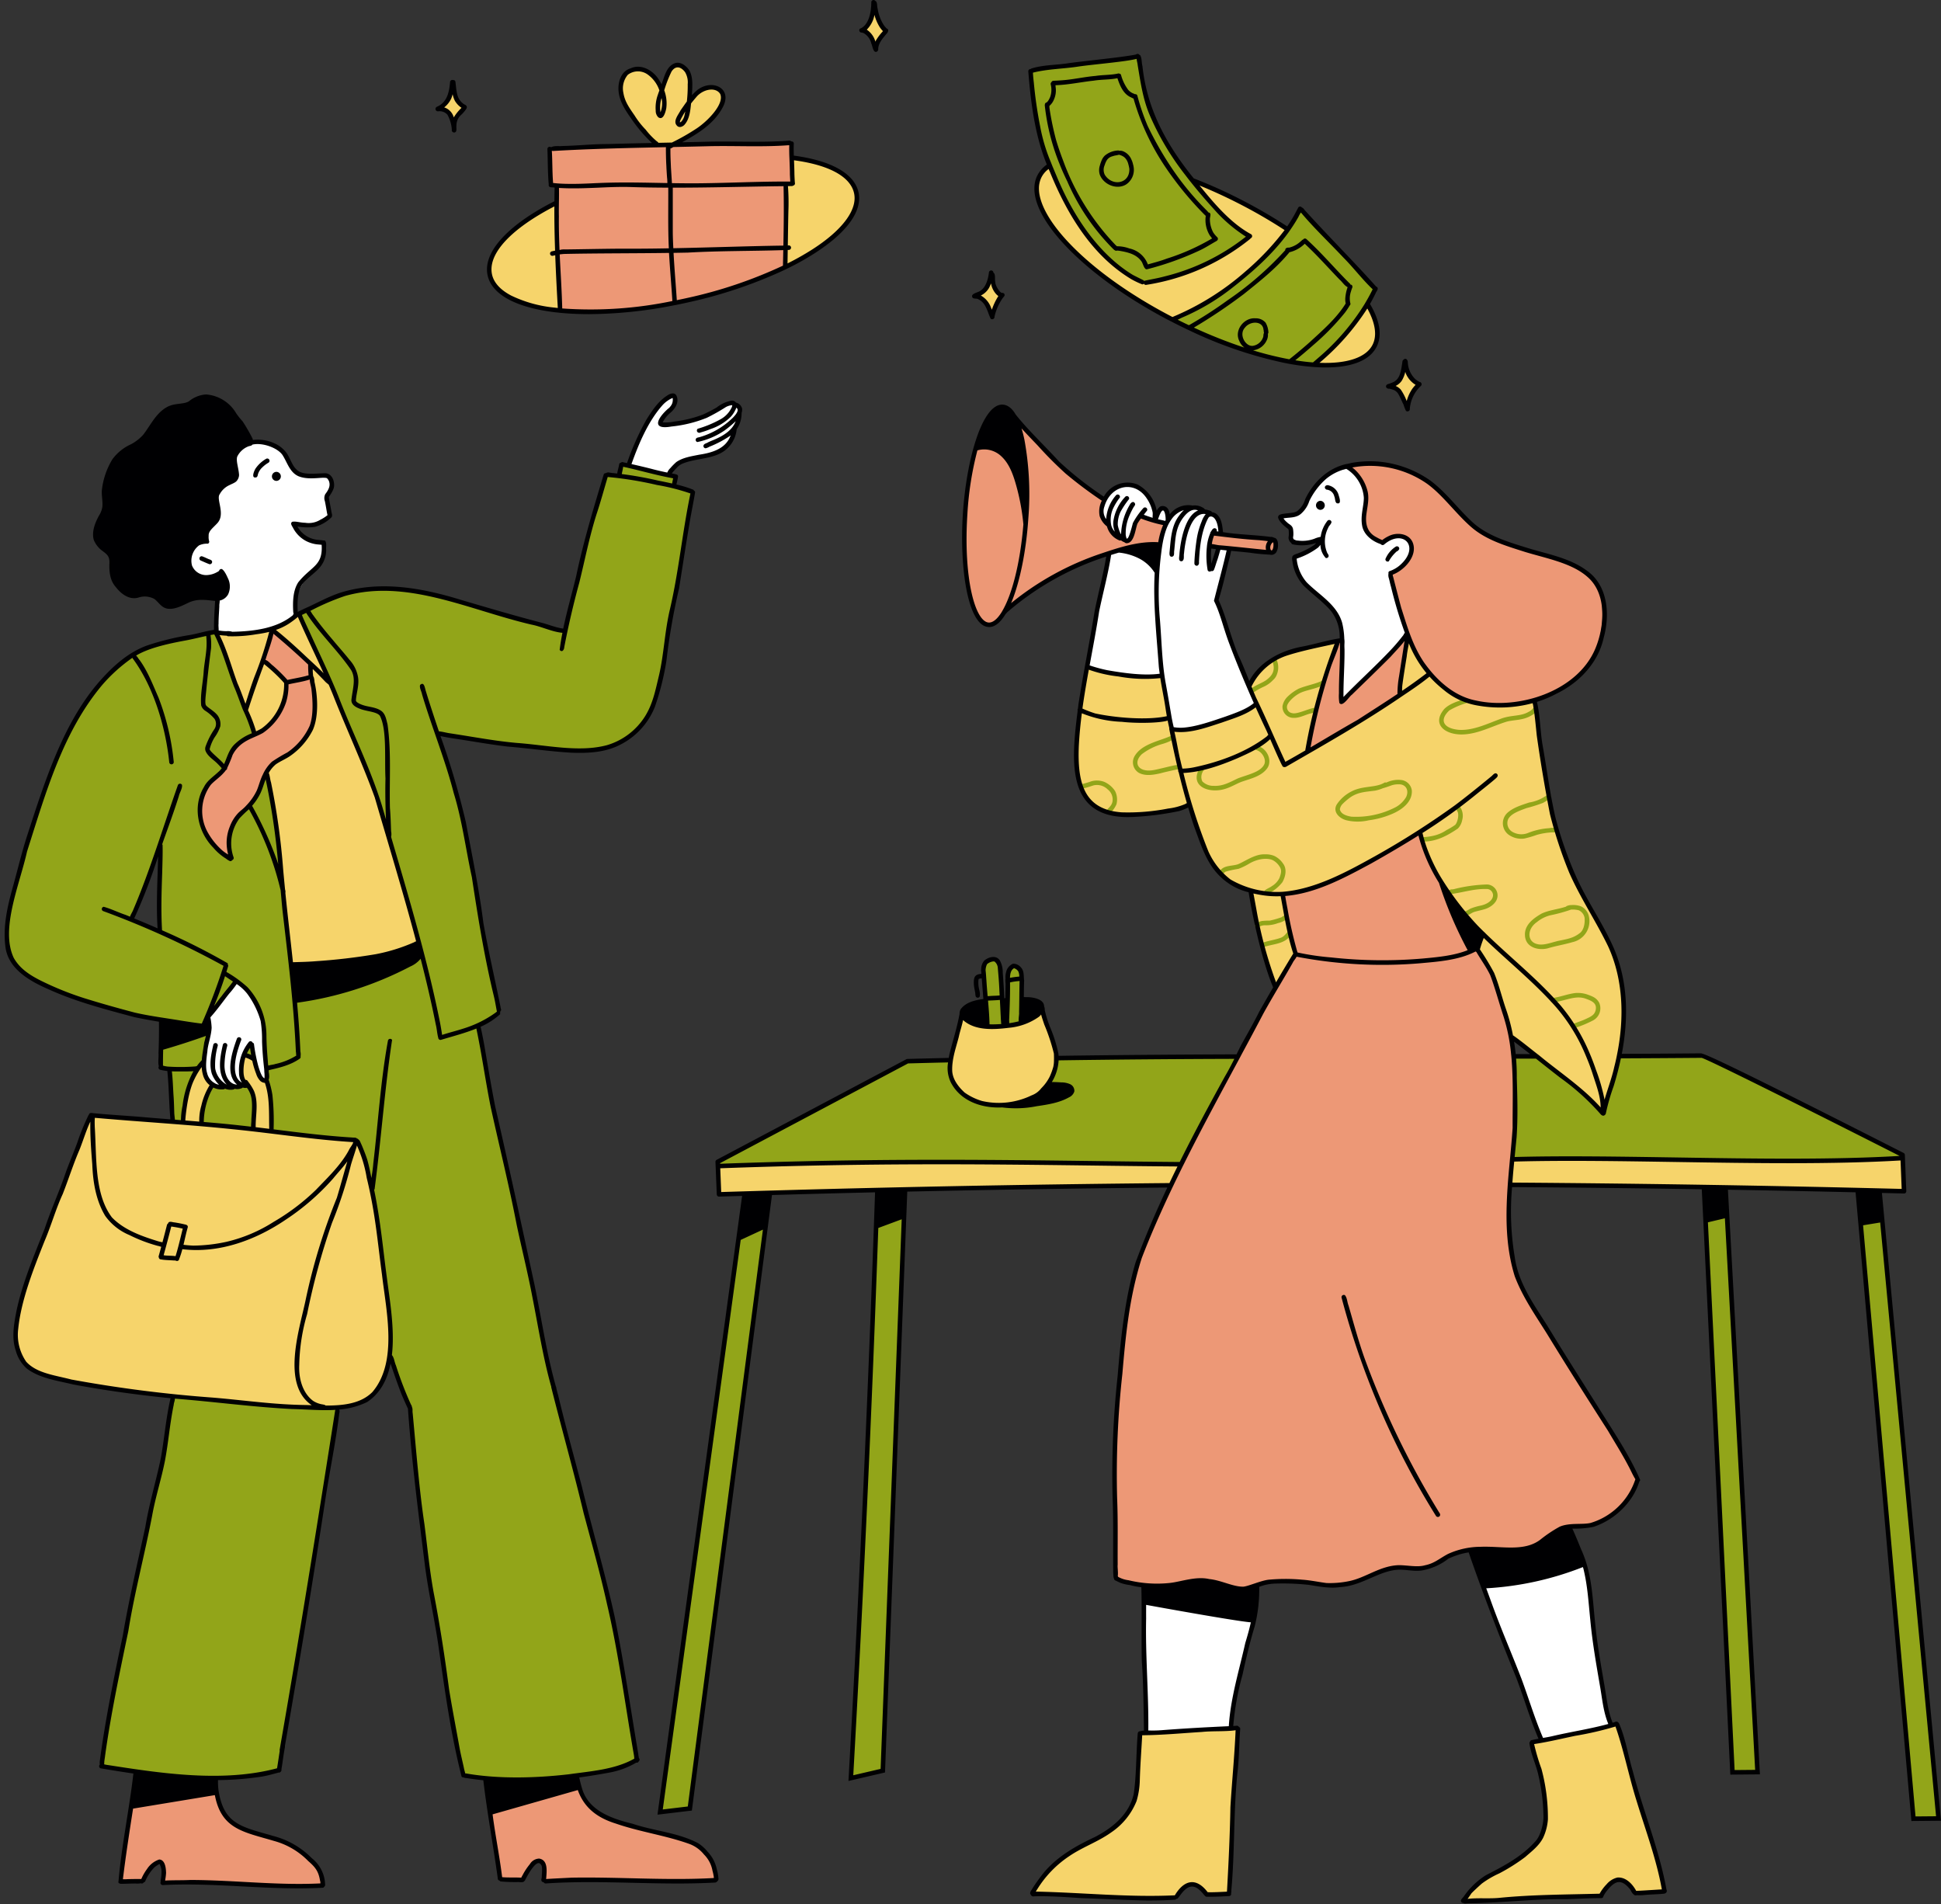<?xml version="1.0" encoding="UTF-8" standalone="no"?><svg xmlns="http://www.w3.org/2000/svg" xmlns:xlink="http://www.w3.org/1999/xlink" data-name="Layer 18" fill="#000000" height="491.6" preserveAspectRatio="xMidYMid meet" version="1" viewBox="-1.2 -0.0 501.2 491.6" width="501.2" zoomAndPan="magnify"><rect x="-1.2" y="-0.0" width="501.2" height="491.6" fill="#333333" stroke="none"/><g id="change1_1"><path d="M277.635,306.351l-93.036,2.143-.33-7.551,5.676-.089,37.575-.971,76.122.59-2.848,5.828Zm212.373-7.384-24.432,1.011-38.454-.492-30.842-.188-6.715.317-.747,6.413,43.559.613,12.327.168,30.283.358,15.496.183ZM245.009,280.032a8.871,8.871,0,0,0,1.945,1.997,18.708,18.708,0,0,0,3.9,2.627c3.721,1.728,8.084,1.173,12.062.172a14.08,14.08,0,0,0,3.204-1.122,9.981,9.981,0,0,0,3.709-3.634,13.27,13.27,0,0,0,1.882-8.313c-.426-3.961-2.6-7.482-4.194-11.216-1.963,2.839-5.602,3.979-9.028,4.399-3.938.483-8.287.138-11.276-2.602q-1.312,4.189-2.365,8.454a17.116,17.116,0,0,0-.671,6.947A6.207,6.207,0,0,0,245.009,280.032Zm136.668-39.205s-1.485,3.985-1.427,4.023a68.251,68.251,0,0,1,8.397,22.771l17.11,13.255s6.878,6.405,6.796,6.026c1.155-3.497,2.311-6.996,3.282-10.548a54.041,54.041,0,0,0,1.633-7.861c.232-1.956.305-3.927.377-5.895.065-1.772.13-3.548.028-5.318-.319-5.511-2.244-10.798-4.647-15.98q-4.076-6.963-7.678-14.19c-.836-1.677-1.653-3.366-2.377-5.095-3.163-7.562-4.474-15.752-5.705-24.06-.788-5.665-1.577-11.331-2.44-16.968a30.522,30.522,0,0,1-13.942.943,18.193,18.193,0,0,1-3.631-.943,26.023,26.023,0,0,1-7.259-4.948,12.189,12.189,0,0,1-3.628-4.373q-2.116-3.815-4.232-7.63l-2.16,14.999s-23.353,15.016-23.25,15.015A28.66,28.66,0,0,1,338.24,184.31c1.681-6.385,3.672-12.688,5.705-18.683-3.718.706-7.442,1.414-11.078,2.463a19.11,19.11,0,0,0-6.856,3.186,22.631,22.631,0,0,0-4.569,5.743s1.618,4.494,1.675,4.697a20.385,20.385,0,0,1-6.683,3.834,55.544,55.544,0,0,1-7.484,1.994,25.28,25.28,0,0,1-7.493.81s-2.581-14.36-2.799-14.195a21.265,21.265,0,0,1-4.749.459,36.45,36.45,0,0,1-5.055-.521c-3.174-.499-6.328-1.117-9.363-1.665-1.007,5.907-2.015,11.821-2.539,17.79a30.474,30.474,0,0,0,.592,11.178c1.049,3.604,3.452,6.984,6.939,8.373,2.824,1.125,5.991.846,9.007.464q4.306-.545,8.579-1.322a17.656,17.656,0,0,0,4.061-1.109c1.702,6.21,3.491,12.596,7.436,17.685a11.514,11.514,0,0,0,2.231,2.283,16.454,16.454,0,0,0,5.974,2.241,94.397,94.397,0,0,0,6.411,24.853l5.075-8.397s-2.959-15.71-2.676-15.678a12.656,12.656,0,0,0,3.835-.448c11.15-2.632,20.974-9.048,30.796-15.379a43.244,43.244,0,0,0,6.404,14.584A51.442,51.442,0,0,0,381.677,240.827Zm-88.76,216.798a20.873,20.873,0,0,1-2.415,9.753c-1.948,3.287-5.226,5.556-8.568,7.407s-6.882,3.411-9.883,5.775a22.708,22.708,0,0,0-6.526,8.261c-.112.233,6.505.199,6.505.199l20.725,1.176L302.433,490q.774-.974,1.552-1.943a3.943,3.943,0,0,1,.991-.965,2.926,2.926,0,0,1,2.893.212,23.284,23.284,0,0,1,2.384,1.885c.17.066,6.111-.64,6.111-.64l.395-13.589L318.44,446.07l-25.114,1.418C292.887,450.843,293.073,454.245,292.917,457.625ZM417.09,447.067l-.749-1.966-22.029,4.867c1.561,5.414,3.106,11.474,3.42,17.099a15.553,15.553,0,0,1-.191,3.996,12.434,12.434,0,0,1-2.008,4.487,17.082,17.082,0,0,1-3.385,3.643c-2.555,2.049-5.632,3.314-8.483,4.926s-5.619,3.741-6.857,6.773c0,0,35.366-1.733,35.652-1.964a7.852,7.852,0,0,1,1.916-2.505,4.17,4.17,0,0,1,2.931-1.003,4.779,4.779,0,0,1,3.715,3.27c.051.134.199.296.3.196l7.473-.665L425.33,475.066ZM254.947,81.688a26.798,26.798,0,0,1,2.445-5.412,7.92,7.92,0,0,1-2.545-5.036,6.342,6.342,0,0,1-3.93,5.092C252.972,77.333,254.036,79.593,254.947,81.688Zm106.677,13.23a5.51,5.51,0,0,0,.04-.56A2.593,2.593,0,0,0,361.624,94.918Zm-1.016,7.099c.545,1.046.831,2.223,1.47,3.215a11.06,11.06,0,0,1,2.774-6.035,11.792,11.792,0,0,1-2.053-1.752,4.012,4.012,0,0,1-1.175-2.527,6.163,6.163,0,0,1-3.693,5.054A3.369,3.369,0,0,1,360.608,102.016ZM223.691,10.13a12.858,12.858,0,0,1,1.086,2.72,17.574,17.574,0,0,1,2.538-4.844,9.879,9.879,0,0,1-2.722-6.511,7.607,7.607,0,0,1-3.038,6.706A4.322,4.322,0,0,1,223.691,10.13ZM117.264,26.151c-.621-1.078-1.243-2.157-1.756-3.138a12.395,12.395,0,0,1-.785,2.741,4.166,4.166,0,0,1-1.889,2.067,3.593,3.593,0,0,1,2.541,1.978A10.622,10.622,0,0,1,116.29,33a7.642,7.642,0,0,1,2.5-5.208A3.394,3.394,0,0,1,117.264,26.151ZM269.316,56.317c4.389,7.293,11.092,12.907,18.121,17.708a135.856,135.856,0,0,0,27.941,14.622,79.666,79.666,0,0,0,12.619,3.869c7.117,1.722,14.781,3.241,21.602.58a8.184,8.184,0,0,0,3.985-2.846,6.741,6.741,0,0,0,.831-4.874,15.684,15.684,0,0,0-1.838-4.697c-4.663-8.567-11.874-15.553-19.944-21.032s-17.01-9.538-26.035-13.238l-36.858-4.019a7.503,7.503,0,0,0-3.022,6.73A15.994,15.994,0,0,0,269.316,56.317Zm-54.499,4.642a16.776,16.776,0,0,0,4.843-6.771,8.368,8.368,0,0,0-1.152-7.966,10.589,10.589,0,0,0-3.672-2.576c-5.104-2.41-10.834-3.172-16.475-3.361-19.42-.649-39.511,3.046-55.237,11.812a95.239,95.239,0,0,0-11.59,7.617,20.832,20.832,0,0,0-4.98,4.922,8.224,8.224,0,0,0-1.275,6.696c.796,2.659,3.253,4.47,5.747,5.688,7.597,3.708,16.423,3.62,25.243,3.317,12.489-.673,24.728-3.82,36.566-7.854C200.722,69.794,208.669,66.587,214.817,60.959Zm-45.733-22.96a2.994,2.994,0,0,0,1.359.589,1.158,1.158,0,0,0,1.243-.792c4.713-2.053,9.231-4.838,12.434-8.859a7.149,7.149,0,0,0,1.579-2.98,3.09,3.09,0,0,0-1.001-3.068,3.536,3.536,0,0,0-3.026-.329,11.137,11.137,0,0,0-5.082,3.613c.066-1.619.421-3.226.354-4.845a5.145,5.145,0,0,0-2.026-4.212,1.875,1.875,0,0,0-2.111-.101,2.485,2.485,0,0,0-.599.845,26.403,26.403,0,0,0-2.437,5.778,14.317,14.317,0,0,0-2.962-4.52,4.937,4.937,0,0,0-5.009-1.21,4.906,4.906,0,0,0-2.627,4.858,13.146,13.146,0,0,0,1.978,5.495C163.196,31.96,165.577,35.637,169.083,37.999ZM98.755,215.001l-6.096-18.17-9.903-23.376L75.947,158.554a24.326,24.326,0,0,1-10.019,4.302,39.706,39.706,0,0,1-10.954.437l1.594,4.426,6.68,18.38L67.64,199.545l1.255,6.511,2.713,19.709,2.619,23.433,14.574.953,18.146-6.62-2.667-10.478Zm-2.832,97.951-2.863-13.56-2.35-4.75-17.598-1.992a40.517,40.517,0,0,1-4.161-.724,42.96,42.96,0,0,0-.893-10.485,4.81,4.81,0,0,0-.809-2.07,9.111,9.111,0,0,0-.933-.889,5.72,5.72,0,0,1-1.424-2.113,23.78,23.78,0,0,0-.893-2.652,2.208,2.208,0,0,0-2.487-1.239,19.336,19.336,0,0,0-.256,6.629,3.842,3.842,0,0,1,2.294,1.915,8.079,8.079,0,0,1,.843,2.934,36.798,36.798,0,0,1-.067,7.379L50.49,289.724a22.822,22.822,0,0,1,3.001-9.835,3.069,3.069,0,0,1-1.431-1.938,14.637,14.637,0,0,1-.727-3.208,6.103,6.103,0,0,0-1.786,2.259,29.276,29.276,0,0,0-3.49,12.67l-23.375-1.885-7.192,17.538s-10.058,26.216-9.98,26.449a18.324,18.324,0,0,0-1.56,5,31.183,31.183,0,0,0-.881,8.856,11.835,11.835,0,0,0,4.235,8.37c15.572,4.444,31.774,6.149,48.42,7.872,10.699-.213,21.406,2.834,32.381,1.215,4.571-.251,8.383-3.949,10.11-8.188a25.474,25.474,0,0,0,1.468-11.225Z" fill="#f6d46b"/></g><g id="change2_1"><path d="M347.016,135.679a22.687,22.687,0,0,1-1.859-12.63,3.976,3.976,0,0,1,.769-2.039,3.536,3.536,0,0,1,1.519-.926,14.859,14.859,0,0,1,6.712-.415,28.418,28.418,0,0,1,10.098,2.89,41.176,41.176,0,0,1,6.09,4.25c2.175,1.722,4.404,3.504,5.777,5.914,3.677,5.349,10.193,7.548,16.312,9.158s12.662,3.148,17.096,7.661a10.198,10.198,0,0,1,2.368,3.512,12.777,12.777,0,0,1,.632,4.12,25.684,25.684,0,0,1-1.52,10.33,20.638,20.638,0,0,1-7.679,9.189,30.84,30.84,0,0,1-11.21,4.484c-5.816,1.175-12.101,1.014-17.38-1.694a19.561,19.561,0,0,1-5.732-4.46c-3.74-3.314-5.781-8.16-7.372-12.931a111.833,111.833,0,0,1-3.631-13.741,12.871,12.871,0,0,1-3.386-2.305A32.526,32.526,0,0,1,347.016,135.679Zm57.57,217.576s-11.391-18.525-11.66-18.639c-3.328-5.949-4.516-12.889-4.626-19.705s.8-13.6,1.286-20.565c.39-7.979.777-16.01-.276-23.928a66.45,66.45,0,0,0-10.079-27.287s-8.361-16.351-8.346-16.405a20.383,20.383,0,0,1-5.143-11.998c-6.212,4.48-13.143,7.845-20.035,11.186-2.294,1.112-4.592,2.226-6.977,3.126a42.325,42.325,0,0,1-8.787,2.276l3.466,14.818-12.082,20.846-14.015,26.373s-9.736,20.343-9.717,20.486a84.606,84.606,0,0,0-7.861,26.87s-2.162,18.345-2.346,18.713a467.699,467.699,0,0,0-.393,48.325,33.996,33.996,0,0,0,15.614,1.299c3.273-.496,6.588-1.475,9.837-.837,2.458.483,4.741,1.876,7.245,1.877,2.079.001,4.02-.96,6.037-1.463,6.898-1.718,14.308,1.98,21.856-.131l7.197-2.628a21.277,21.277,0,0,1,3.868-1.141c3.134-.506,6.4.4,9.49-.324,2.799-.656,5.144-2.579,7.883-3.45a17.233,17.233,0,0,1,7.241-.387,23.921,23.921,0,0,0,16.288-3.612,20.937,20.937,0,0,1,3.267-1.977c1.915-.799,4.063-.741,6.11-1.08A16.124,16.124,0,0,0,421.732,381.71ZM361.948,164.209c-4.854,6.292-10.902,11.542-16.906,16.747a141.611,141.611,0,0,0-.209-15.988,186.73,186.73,0,0,0-9.1,29.251s24.358-14.488,24.6-14.67A113.44,113.44,0,0,1,361.948,164.209ZM175.616,37.577l-7.694-.075-19.629.713-7.596-.024.58,9.694,1.502.205.026,17.109s.367,14.919.489,15.053a128.273,128.273,0,0,0,50.398-7.798A38.869,38.869,0,0,0,201.61,68.716l.136-20.983,1.671-.652-.081-9.823Zm1.957,438.38c-3.482-1.765-7.37-2.531-11.199-3.291s-7.715-1.552-11.175-3.36-6.496-4.802-7.439-8.59l-22.61,6.74,2.936,17.948s5.542,0,5.613-.005l2.343-3.188a6.307,6.307,0,0,1,.997-1.15,2.122,2.122,0,0,1,1.39-.543,1.117,1.117,0,0,1,.957.523,1.632,1.632,0,0,1,.124.837,24.302,24.302,0,0,1-.424,3.77l36.702-.037s7.733-.413,7.864-.456c-.595-2.72-1.428-5.556-3.464-7.456A11.213,11.213,0,0,0,177.573,475.957ZM75.317,476.974c-3.608-2.023-7.725-2.89-11.707-4.011a14.434,14.434,0,0,1-4.595-1.942,10.498,10.498,0,0,1-3.418-4.612,31.323,31.323,0,0,1-1.528-5.603l-20.924,3.941-3.385,20.757s5.724.149,5.855.164a17.12,17.12,0,0,1,3.193-4.236,1.677,1.677,0,0,1,.96-.563,1.35,1.35,0,0,1,1.215.901,5.354,5.354,0,0,1,.205,2.737,4.979,4.979,0,0,1-.278,1.495l20.907.548s20.309.1,20.509.048C82.029,482.473,78.925,478.998,75.317,476.974ZM298.264,140.336l14.469,1.169,14.072,1.21a1.397,1.397,0,0,0,1.345-.678,2.257,2.257,0,0,0,.251-1.541,1.106,1.106,0,0,0-.346-.719c-.277-.217-.681-.183-.983-.364a102.348,102.348,0,0,1-13.029-1.655,115.908,115.908,0,0,1-12.116-1.954,30.973,30.973,0,0,1-3.881-.949c-.895-.302-1.761-.686-2.624-1.069l-11.682-5.181a77.013,77.013,0,0,1-21.067-19.327,34.282,34.282,0,0,0-3.424-1.97c-3.338,1.849-6.534,4.285-8.223,7.707a21.607,21.607,0,0,0-1.614,5.261,94.812,94.812,0,0,0-1.934,18.022c-.071,6.407.53,12.911,2.811,18.898.68,1.784,1.84,3.761,3.743,3.916a4.033,4.033,0,0,0,3.435-1.984c7.872-8.143,18.651-12.983,29.503-16.599C290.627,141.31,294.409,140.198,298.264,140.336ZM58.341,221.591c-.333-2.99-.631-6.186.76-8.853,1.387-2.659,4.21-4.293,5.801-6.835,1.283-2.05,1.684-4.56,2.995-6.591,2.642-4.095,8.391-5.427,10.795-9.666,1.252-2.209,1.381-4.865,1.348-7.404a74.009,74.009,0,0,0-.916-10.683l-9.943-9.021-2.259,8.416s5.707,5.043,6.01,5.242c-.325,5.174-2.905,10.424-7.466,12.888-1.268.685-2.656,1.145-3.867,1.927a8.518,8.518,0,0,0-2.7,2.809c-.867,1.467-1.284,3.18-2.265,4.572-1.115,1.583-2.86,2.615-4.08,4.119a9.789,9.789,0,0,0-2.003,6.268,16.355,16.355,0,0,0,1.732,6.747A22.062,22.062,0,0,0,58.341,221.591Z" fill="#ed9876"/></g><g id="change3_1"><path d="M272.07,48.054a79.082,79.082,0,0,1-6.893-30.001c.019.185,27.321-3.465,27.321-3.465.686,2.431.859,4.973,1.3,7.46A46.686,46.686,0,0,0,301.37,39.661,136.716,136.716,0,0,0,313.565,54.613c2.17,2.415,4.515,4.937,7.64,5.815-2.547,3.398-6.35,5.793-10.363,7.6a88.34,88.34,0,0,1-12.491,4.244,11.373,11.373,0,0,1-4.279.622,12.011,12.011,0,0,1-4.773-2.047,24.567,24.567,0,0,1-3.901-3.076A53.42,53.42,0,0,1,272.07,48.054Zm-.181,225.262a12.163,12.163,0,0,1-6.118,9.9,20.282,20.282,0,0,1-8.134,1.879,15.991,15.991,0,0,1-4.67-.129,16.37,16.37,0,0,1-3.897-1.582,9.09,9.09,0,0,1-3.511-2.628,6.863,6.863,0,0,1-.949-2.285,13.17,13.17,0,0,1-.223-5.153c.122-.005-11.198.629-11.198.629l-48.953,25.841v1.463l9.654-.439,41.254-.949,68.621.841q6.765-14.2,14.637-27.836l-18.906.145Zm-18.571-8.688a5.641,5.641,0,0,0,2.596.475,14.695,14.695,0,0,0,6.795-1.353s.05-11.017.241-10.956c-.136-.618-.15-1.26-.328-1.867a1.938,1.938,0,0,0-1.18-1.383,1.778,1.778,0,0,0-1.922.963,5.055,5.055,0,0,0-.464,2.254q-.126,2.75-.129,5.504l-1.167-.006s-.745-8.971-.625-9.03c-.618-.993-1.818-1.818-2.913-1.408a2.31,2.31,0,0,0-1.325,1.742,7.237,7.237,0,0,0,.026,2.274A78.303,78.303,0,0,1,253.318,264.628Zm228.393,29.157-28.684-14.465-14.906-7.012s-21.062.211-20.966.204l-4.344,14.701a25.668,25.668,0,0,1-3.836-3.226c-.597-.611-1.163-1.252-1.778-1.845-.677-.653-1.41-1.246-2.142-1.837l-9.593-7.755-5.902.21a107.532,107.532,0,0,1,.191,15.837l-.386,10.414,42.302.67,46.464-.258,11.817-.834Zm-34.419,64.593-2.744-46.49-5.855-4.499,4.038,78.307,1.433,32.782,1.816,39.497,6.666-.597-2.736-54.669ZM490.89,376.719l-5.414-56.442-1.298-8.542-5.273,2.362,4.854,56.929,5.603,59.506,3.476,39.341,6.772-.36ZM220.877,408.723,219.032,445.81l-.514,13.423,8.465-2.292,2.572-72.236,1.847-44.752.75-28.837-6.672,3.185ZM185.032,351.187l-9.099,68.123-6.787,48.763,7.907-1.328,13.809-105.657,5.946-46.208-7.277,4.421ZM134.748,192.765c-.502-.315-23.264-3.447-23.264-3.447l6.286,19.197,5.562,31.992,4.802,20.413a17.226,17.226,0,0,1-5.667,3.739c-.093.058,3.751,21.172,3.751,21.172l4.136,18.414,9.534,46.691,13.928,53.07L157.638,421.24l5.702,32.529-.456,1.063a83.691,83.691,0,0,1-44.062,3.657c-.292,0-2.465-10.422-2.465-10.422l-6.391-36.829-2.793-23.123-2.43-24.654L99.614,350.62l-.736-16.662-1.25-7.42q-1.104-11.007-3.248-21.885a41.994,41.994,0,0,0-.993-4.148,21.473,21.473,0,0,0-2.968-6.029c-.409-.164-21.569-2.582-21.569-2.582a43.993,43.993,0,0,0-1.028-12.97,2.895,2.895,0,0,1-2.08-1.18,6.68,6.68,0,0,1-.923-2.033,24.909,24.909,0,0,1-.654-2.723,5.259,5.259,0,0,0-2.138-.619,9.484,9.484,0,0,0-.093,7.092c1.519.853,2.197,2.676,2.512,4.405a18.943,18.943,0,0,1-.152,7.431c-.082-.082-13.145-1.25-13.145-1.25a20.738,20.738,0,0,1,2.325-9.955,3.063,3.063,0,0,1-.982-1.157,10.41,10.41,0,0,1-1.215-4.3,24.361,24.361,0,0,0-5.305,15.12c-.058-.082-2.734-.397-2.734-.397L42.209,275.992l-1.87-.28-.152-12.421a174.023,174.023,0,0,1-19.057-4.44,57.81,57.81,0,0,1-17.515-8.588A13.874,13.874,0,0,1,.706,245.391a12.85,12.85,0,0,1-.234-4.335c.491-6.485,2.243-12.794,3.984-19.057,2.699-9.067,5.772-17.702,9.172-26.196a43.772,43.772,0,0,1,3.973-8.144c1.928-4.966,5.106-8.716,8.436-12.21a36.899,36.899,0,0,1,6.415-5.655,43.722,43.722,0,0,1,8.646-4.008c.269-.07,13.53-2.734,13.53-2.734l2.138,4.861,4.522,13.133L64.572,189.4a13.625,13.625,0,0,0-5.165,3.389c-1.46,1.788-1.928,4.218-3.318,6.064-1.309,1.741-3.365,2.863-4.569,4.685-1.612,2.454-1.379,5.69-.526,8.506,1.192,3.891,3.669,7.618,7.396,9.254a11.361,11.361,0,0,1,1.975-10.247c.958-1.18,2.15-2.162,3.178-3.283a16.109,16.109,0,0,0,3.914-7.934c.152.199,1.332,4.253,1.332,4.253l2.29,16.405.865,10.82,2.279,20.284,32.891-7.034-.526-2.313L101.53,223.716l-5.784-19.209-3.879-9.254-8.845-21.207-7.373-15.552a58.017,58.017,0,0,1,9.897-4.592,37.772,37.772,0,0,1,7.899-1.531,52.633,52.633,0,0,1,20.191,1.881c.14.175,18.391,5.223,18.391,5.223l12.748,3.19,1.309-5.667,3.762-15.213,5.316-19.232,3.459.269.759-2.886,13.881,3.19-.351,2.407c1.507.561,3.05,1.04,4.604,1.449.245.129-5.655,33.663-5.655,33.663L169.755,173.03a26.202,26.202,0,0,1-3.996,12,19.396,19.396,0,0,1-9.815,7.793,29.473,29.473,0,0,1-10.808.981C141.654,193.629,138.184,193.279,134.748,192.765Zm-94.456,47.859-.654-20.997L32.721,237.445ZM69.959,362.793c-.248-.012-26.423-2.438-26.423-2.438l-2.01,13.44-1.824,7.297L31.11,421.332l-6.359,34.201a9.989,9.989,0,0,0,4.059,1.338c13.836,2.386,28.169,3.426,41.831.186.181-.031,1.996-10.667,1.996-10.667l6.418-39.6,7.065-43.526A113.656,113.656,0,0,1,69.959,362.793ZM334.756,54.14a73.071,73.071,0,0,1-27.994,26.144A22.872,22.872,0,0,1,301.217,82.52c2.624,1.082,5.37,2.392,8.115,3.701.963.459,1.925.918,2.91,1.328,1.634.68,3.322,1.22,5.008,1.759L321.918,90.8c1.074.344,2.148.687,3.235.989a87.427,87.427,0,0,0,12.999,2.233,59.561,59.561,0,0,0,5.166-4.897c4.257-4.367,8.666-8.989,10.335-14.855C353.761,74.482,334.756,54.14,334.756,54.14Zm57.677,162.352a27.911,27.911,0,0,0,3.231-.955,17.617,17.617,0,0,1,3.74-.623c.368-.059.816.101,1.11-.186a.59.59,0,0,0-.118-.918,3.22,3.22,0,0,0-1.514.006l-.007.001c-.032.004-.065.01-.097.013.026-.005.047-.008.066-.01-.02.002-.037.004-.072.006a17.58,17.58,0,0,0-5.475,1.261,4.636,4.636,0,0,1-4.02-.344,2.61,2.61,0,0,1-1.031-3.276c.782-1.406,2.687-2.074,4.721-2.829a38.488,38.488,0,0,0,4.295-1.361c.656-.418,1.584-.775,1.99-1.444a.59.59,0,0,0-.858-.66,10.497,10.497,0,0,1-4.75,2.022c-1.931.66-3.99,1.243-5.554,2.614a3.677,3.677,0,0,0,.169,5.625A5.628,5.628,0,0,0,392.433,216.492Zm-8.737,12.05a2.805,2.805,0,0,0-.937-.186,38.937,38.937,0,0,0-8.51,1.196c-.43.141-.689-.059-1.301.292a.589.589,0,0,0,.413.998c3.442-.454,6.082-1.427,9.423-1.316a1.524,1.524,0,0,1,1.004.405c1.245,1.218.332,3.235-2.684,3.885a15.264,15.264,0,0,0-2.409.693c-.48.196-.887.529-1.368.723l-.029.013-.036.015c-.243.091-.908.047-.799.8.5,1.089,1.986-.189,2.683-.48.452-.251,2.052-.541,3.018-.844,1.615-.479,3.433-1.838,3.329-3.69A2.83,2.83,0,0,0,383.696,228.542ZM405.52,256.387c-2.006.258-3.9,1.045-5.909,1.294a.585.585,0,0,0,.311,1.127c3.234-.447,5.804-1.966,8.461-.918,1.906.666,2.743,1.351,2.457,2.861-.284,1.216-.99,1.615-2.583,2.342-.793.38-1.742.688-2.878,1.133-.485.21-.875.939-.304,1.282a.592.592,0,0,0,.804-.22c.021-.014.033-.023.08-.049a30.124,30.124,0,0,0,4.192-1.785,3.553,3.553,0,0,0,1.584-4.584c-.713-1.22-1.534-1.548-2.932-2.066A7.624,7.624,0,0,0,405.52,256.387Zm-29.168-44.621a4.048,4.048,0,0,0-.433-3.275.588.588,0,1,0-1.063.5c.091.156.175.316.259.477.501.732.088,2.862-.57,3.504a15.98,15.98,0,0,1-2.181,1.313,9.948,9.948,0,0,1-2.894,1.357,15.348,15.348,0,0,1-3.56.511.584.584,0,0,0,.225,1.118c3.424.086,6.357-1.483,9.108-3.353A4.204,4.204,0,0,0,376.352,211.765Zm20.544,24.09c1.98-.918,4.222-1.087,6.292-1.781a.459.459,0,0,1,.104-.126,3.364,3.364,0,0,1,1.446-.286,5.804,5.804,0,0,1,2.342.353,3.766,3.766,0,0,1,1.888,2.167,5.529,5.529,0,0,1-4.082,7.049c-2.119.63-4.317.97-6.437,1.613-2.583.639-5.798-.318-5.878-3.403C392.433,238.764,394.807,237.045,396.896,235.856Zm2.232.454a8.844,8.844,0,0,0-3.455,1.742c-2.66,1.825-2.53,5.092.04,5.686,1.518.414,3.244-.258,5.292-.784,2.243-.475,3.98-.675,5.681-2.019.885-.58,1.445-2.16,1.279-3.985a2.662,2.662,0,0,0-1.486-1.929,6.361,6.361,0,0,0-2.048-.177c.02-.012.008-.011-.017-.005-.031.015-.054.045-.087.055A39.46,39.46,0,0,1,399.127,236.309Zm-23.345-46.692c4.314.139,8.158-2.12,12.175-3.329,1.915-.471,4.032-.297,6.1-1.472.942-.495,2.071-1.324,1.245-1.974a.605.605,0,0,0-.45-.059c-.099-.002-.239.139-.295.198l-.055.071a2.925,2.925,0,0,1-1.016.746c-1.976,1.164-4.232.774-6.802,1.646-3.781,1.375-7.431,3.219-11.179,2.985-4.05-.37-5.125-2.549-2.448-5.022a19.666,19.666,0,0,1,4.495-1.915.584.584,0,0,0-.509-1.022c-1.839.582-3.858,1.173-5.276,2.536C368.499,186.845,371.665,189.464,375.783,189.617Zm-12.424,14.476c.178,3.076-2.777,5.121-5.33,6.147a22.337,22.337,0,0,1-5.78,1.54,12.431,12.431,0,0,1-5.809-.01c-1.773-.468-3.562-2.119-2.49-4.033a9.915,9.915,0,0,1,3.843-3.411c2.556-1.353,5.473-1.004,7.655-1.856l.003-.003c.012-.007.026-.01.039-.017a5.004,5.004,0,0,0,.748-.357.531.531,0,0,1,.468-.045,2.925,2.925,0,0,0,.292-.103,6.996,6.996,0,0,1,3.756-.548A3.105,3.105,0,0,1,363.358,204.093ZM360.226,202.5c-1.928-.048-2.112.375-4.182.961a.529.529,0,0,1-.12.03,9.961,9.961,0,0,1-2.054.636c-2.498.332-4.335.361-6.316,1.679a16.327,16.327,0,0,0-2.15,1.833,2.39,2.39,0,0,0-.574,1.072,1.321,1.321,0,0,0-.05.211c0,.019,0,.031,0,.046.237,1.041,1.256,1.592,2.953,1.883a22.253,22.253,0,0,0,11.5-2.477,7.126,7.126,0,0,0,2.651-2.589C362.66,204.16,361.931,202.592,360.226,202.5Zm-32.749,19.595a4.63,4.63,0,0,1,1.845,1.818c.429.773.341,1.453-.14,2.757a4.992,4.992,0,0,1-1.941,2.095c-.552.461-1.692.775-1.995,1.369a.589.589,0,0,0,.858.66,10.339,10.339,0,0,0,3.839-3.029c.807-1.451,1.237-3.399.156-4.823a5.732,5.732,0,0,0-2.297-1.981,5.886,5.886,0,0,0-2.46-.386c-2.497-.111-5.22,1.916-6.917,2.575-1.416.461-3.208.235-4.328,1.354a.743.743,0,0,1-.128.129c.014-.011.027-.021.064-.048a.959.959,0,0,0-.27.269c.016-.092.271-.228.113-.138l-.001.001a.442.442,0,0,0-.163.15.584.584,0,0,0,.754.858l.027-.018-.007.007.013-.012c.08-.055.065-.049.031-.027a1.017,1.017,0,0,0,.127-.111c-.028.033-.025.038.09-.066a2.26,2.26,0,0,0,.288-.29l.013-.014a2.138,2.138,0,0,1,.302-.172,29.327,29.327,0,0,1,3.244-.702,16.344,16.344,0,0,0,2.689-1.296C323.284,221.803,325.889,221.337,327.477,222.095Zm12.689-46.346c-1.453.784-4.048,1.233-6.005,2.05a11.782,11.782,0,0,0-2.864,2.047,4.528,4.528,0,0,0-1.334,2.474,2.842,2.842,0,0,0,2.896,3.021c1.547.051,2.924-.798,4.393-1.148.149-.024.921-.243,1.142-.307a.658.658,0,0,0,.3-.08.649.649,0,0,0,.318-.472.575.575,0,0,0-.804-.598c-.019.003-.039.003-.059.006-1.572.274-4.515,1.739-5.673,1.378a1.577,1.577,0,0,1-1.342-1.839c.143-.847,1.482-2.282,3.007-3.166,1.755-1.028,4.687-1.181,6.777-2.509A.584.584,0,0,0,340.165,175.749Zm-30.352,22.666a.584.584,0,0,0-1.078-.373c-3.008,4.757,1.828,6.807,5.982,5.755,1.932-.487,3.502-1.591,5.028-2.072,2.227-.754,4.845-1.376,6.284-3.387,1.174-1.695.3-4.156-1.329-5.224a4.902,4.902,0,0,0-.973-.512l-.002.014a.557.557,0,0,0-.706.077.592.592,0,0,0,.278.984c1.468.454,2.658,2.553,1.861,3.848-1.076,1.859-4.105,2.45-6.714,3.435-2.185,1.043-3.896,2.048-6.208,1.928a3.986,3.986,0,0,1-2.979-1.158,2.654,2.654,0,0,1-.004-2.232C309.39,199.115,309.721,198.808,309.813,198.416Zm15.79-22.713c-1.09.691-2.342,1.102-3.39,1.863a.442.442,0,0,0-.221.05.59.59,0,0,0,.366,1.114.783.783,0,0,0,.419-.142,16.101,16.101,0,0,1,2.362-1.301,7.394,7.394,0,0,0,2.362-1.689,3.453,3.453,0,0,0,1.048-1.57,4.898,4.898,0,0,0-.129-3.755.584.584,0,0,0-1.022.509C328.185,173.148,327.346,174.461,325.603,175.702ZM298.973,192.07a13.23,13.23,0,0,0,2.998-1.267.584.584,0,0,0-.754-.859c-2.649,1.319-7.583,2.007-9.474,5.328a3.174,3.174,0,0,0,1.086,4.234c1.718.937,3.803.552,5.623.144,1.332-.368,2.686-.64,4.033-.949h0c.069-.009.138-.018.208-.028.196-.01.066-.017.432-.056.094-.024.255-.075.302-.155a.59.59,0,0,0,0-.826c-.5-.362-.86-.042-1.188-.07-1.72.337-4.572,1.111-5.72,1.28-3.748.592-5.233-1.842-2.899-4.115A15.865,15.865,0,0,1,298.973,192.07Zm-14.409,17.358a.589.589,0,0,0,.998.413,6.807,6.807,0,0,0,1.529-2.192,4.935,4.935,0,0,0-.35-3.399,6.463,6.463,0,0,0-2.817-2.394,5.328,5.328,0,0,0-3.384-.118,21.596,21.596,0,0,1-2.291.68c-.07.015-.137.033-.193.049a.553.553,0,0,0-.435.345c-.231,1.016.818.828,1.256.642.645-.108,2.425-.757,2.487-.723a3.935,3.935,0,0,1,3.459,1.078,3.239,3.239,0,0,1,1.28,2.722,2.475,2.475,0,0,1-.611,1.602C285.215,208.577,284.638,208.892,284.564,209.428Zm44.239,28.901a5.698,5.698,0,0,0,1.828-.743c.213-.139.486-.245.549-.519a.59.59,0,0,0-.874-.651,4.625,4.625,0,0,0-.545.369.454.454,0,0,1-.051.03,24.154,24.154,0,0,1-3.033.872,17.071,17.071,0,0,0-2.074.104,4.311,4.311,0,0,0-1.618.745.584.584,0,0,0,.754.859,3.122,3.122,0,0,1,1.647-.512A8.579,8.579,0,0,0,328.803,238.329Zm2.647,2.225c-.334.036-.911,1.234-1.981,1.579-1.645.6-3.448.736-5.045,1.443a.584.584,0,0,0,.509,1.022c2.206-.877,4.912-.739,6.66-2.535a3.502,3.502,0,0,0,.388-.491A.592.592,0,0,0,331.451,240.555Z" fill="#92a519"/></g><g id="change4_1"><path d="M189.102,104.62a2.384,2.384,0,0,1,.726,2.317,13.862,13.862,0,0,1-.841,2.409,31.728,31.728,0,0,1-1.456,4.408,8.099,8.099,0,0,1-4.281,3.454,28.317,28.317,0,0,1-5.459,1.276,11.637,11.637,0,0,0-2.725.718,8.548,8.548,0,0,0-3.631,3.382l-10.075-2.636a42.437,42.437,0,0,1,9.224-16.801,2.709,2.709,0,0,1,1.063-.797.983.983,0,0,1,1.174.378,1.303,1.303,0,0,1-.174,1.185c-.897,1.617-2.555,2.768-3.204,4.499-.148.394-.203.915.136,1.163a1.089,1.089,0,0,0,.714.127,34.156,34.156,0,0,0,15.074-4.482,7.719,7.719,0,0,1,1.81-.864A2.266,2.266,0,0,1,189.102,104.62ZM82.934,122.717c-.985-.442-2.115-.028-3.185.118a6.402,6.402,0,0,1-5.826-2.396c-.819-1.067-1.278-2.374-2.089-3.446a7.812,7.812,0,0,0-7.196-2.724,12.596,12.596,0,0,0-7,3.71,33.979,33.979,0,0,0-4.816,6.441,48.228,48.228,0,0,0-5.016,9.796,18.672,18.672,0,0,0-.666,10.847c1.101,4.028,4.817,6.221,8.09,8.816,0,0-.622,9.133-.662,9.363a26.749,26.749,0,0,0,8.361.242,30.123,30.123,0,0,0,6.884-1.3,13.708,13.708,0,0,0,5.677-3.458,10.318,10.318,0,0,1,2.347-9.186c1.108-1.221,2.523-2.185,3.376-3.597a10.093,10.093,0,0,0,.992-5.752,7.293,7.293,0,0,1-4.523-1.244A7.665,7.665,0,0,1,74.794,135.06a18.876,18.876,0,0,0,4.944.149,6.36,6.36,0,0,0,4.25-2.3s-.779-4.733-.781-4.563a7.281,7.281,0,0,0,1.094-2.965A2.69,2.69,0,0,0,82.934,122.717Zm-15.66,145.322a24.363,24.363,0,0,0-1.439-7.163,20.751,20.751,0,0,0-1.532-2.885,13.086,13.086,0,0,0-4.373-4.718c-2.482,2.984-5.012,5.928-7.654,9.047,1.039,2.313.372,4.992-.222,7.457a22.203,22.203,0,0,0-.731,4.506,8.634,8.634,0,0,0,.936,4.421,4.163,4.163,0,0,0,1.364,1.546,5.661,5.661,0,0,0,2.708.669q1.556.099,3.117.078a6.186,6.186,0,0,0,3.162-.655,5.123,5.123,0,0,1-1.351-3.329,10.7,10.7,0,0,1,2.286-7.632,43.338,43.338,0,0,0,2.018,8.174,2.715,2.715,0,0,0,1.002,1.534.856.856,0,0,0,.471.135.888.888,0,0,0,.7-.545,2.96,2.96,0,0,0,.172-1.426Q67.697,272.64,67.274,268.039Zm249.11-126.672-2.48-.009s-2.438,5.283-2.494,5.139a15.694,15.694,0,0,1-.625-4.559,9.077,9.077,0,0,1,1.204-4.407,15.569,15.569,0,0,0,2.397.133,11.968,11.968,0,0,0-.986-2.862,7.927,7.927,0,0,0-6.471-3.694c-2.442-.172-5.133.632-6.281,2.617a3.387,3.387,0,0,0-.706-1.767,1.36,1.36,0,0,0-.606-.482,1.29,1.29,0,0,0-1.25.415,6.339,6.339,0,0,1-1.007,1.023,9.912,9.912,0,0,0-2.193-5.099,7.404,7.404,0,0,0-4.832-2.605,5.926,5.926,0,0,0-5.038,1.972,7.223,7.223,0,0,0-1.421,3.104,6.13,6.13,0,0,0-.087,2.65,3.388,3.388,0,0,0,1.383,2.121,4.281,4.281,0,0,0,1.633,2.91,12.704,12.704,0,0,0,2.971,1.694.867.867,0,0,0,.7.101.778.778,0,0,0,.316-.339,14.378,14.378,0,0,0,.986-2.846,9.351,9.351,0,0,1,2.315-3.73l2.386,1.34a30.347,30.347,0,0,0,3.779.902,28.246,28.246,0,0,0-1.989,6.126l-8.757.373-4.296,1.451-2.692,13.135s-2.766,15.985-2.635,15.912c3.755,1.472,7.821,1.914,11.831,2.343A23.141,23.141,0,0,0,298.8,174.43l2.96,14.012c7.599-.128,14.957-2.901,21.523-6.729,0,0-10.297-26.399-10.419-26.625Q314.831,148.284,316.384,141.367Zm46.963-.44a3.317,3.317,0,0,0-.561-1.425,3.446,3.446,0,0,0-3.508-1.078,7.284,7.284,0,0,0-3.366,1.986,7.301,7.301,0,0,1-3.615-1.974,4.561,4.561,0,0,1-1.161-1.544,4.804,4.804,0,0,1-.246-2.073c.14-2.69,1.009-5.422.322-8.027-.661-2.506-2.639-4.415-4.595-6.024a12.19,12.19,0,0,0-8.287,5.305c-.871,1.366-1.434,2.908-2.293,4.281a5.795,5.795,0,0,1-3.726,2.883c-1.001.162-2.099-.066-2.987.423a7.774,7.774,0,0,1,3.354,6.222c2.528.304,5.202.588,7.569-.263a16.165,16.165,0,0,1-7.268,4.367,12.849,12.849,0,0,0,4.754,8.865c.755.599,1.576,1.11,2.348,1.687,2.614,1.952,4.994,4.727,5.062,7.284q.258,9.632-.003,19.268s17.178-17.267,17.084-17.702a106.199,106.199,0,0,1-4.439-15.263,9.541,9.541,0,0,0,4.125-2.627A5.721,5.721,0,0,0,363.347,140.927Zm49.912,298.93q-1.581-10.033-3.163-20.065c-.327-2.075-.654-4.153-.849-6.245-.167-1.802-.236-3.618-.572-5.396a29.801,29.801,0,0,0-2.137-6.37l-25.135,6.492,8.604,22.961,6.754,18.075,17.997-4.021S413.47,440.213,413.259,439.857ZM294.6,447.245s22.09-.867,22.19-1.202c.096-5.978,1.781-11.8,3.354-17.568q1.6-5.868,3.063-11.772l-29.11-3.796Z" fill="#ffffff"/></g><g id="change5_1"><path d="M356.543,144.332a6.861,6.861,0,0,1,2.693-3.213.589.589,0,0,1,.858.66c-.283.553-.66.526-.866.797a9.708,9.708,0,0,0-1.816,2.338A.584.584,0,0,1,356.543,144.332Zm-14.518-18.974c-.953-.401-1.598.618-.684,1.056a2.222,2.222,0,0,1,1.999,1.749c.265.548.124,1.343.607,1.745,1.369.432.716-1.408.512-2.082A3.486,3.486,0,0,0,342.024,125.358Zm9.104,225.248c-1.58-4.449-2.801-9.013-4.117-13.545-.351-.856-.33-1.972-.931-2.669a.59.59,0,0,0-.859.66,206.213,206.213,0,0,0,24.365,56.317.589.589,0,0,0,1.068-.14c.1-.42-.277-.738-.45-1.088A220.508,220.508,0,0,1,351.129,350.606ZM339.746,129.302a1.169,1.169,0,0,0,0,2.337A1.169,1.169,0,0,0,339.746,129.302ZM52.793,144.389c-.456-.161-1.061-.504-1.85-.776a.584.584,0,0,0-.373,1.078c.752.326,1.497.671,2.264.96a.589.589,0,0,0,.74-.563C53.587,144.643,53.135,144.512,52.793,144.389Zm12.242-21.166c.356-.217.297-.694.462-1.035a3.882,3.882,0,0,1,1.04-1.52,7.642,7.642,0,0,1,1.57-1.2.584.584,0,1,0-.59-1.009,8.406,8.406,0,0,0-2.721,2.498C64.4,121.582,63.534,123.649,65.035,123.223Zm5.151.936a1.169,1.169,0,0,0,0-2.337A1.169,1.169,0,0,0,70.186,124.16ZM184.302,484.872a.807.807,0,0,1-.35.888.611.611,0,0,1-.491.28c-14.582.818-29.176-.759-43.758.234a.523.523,0,0,1-.502-.315.636.636,0,0,1-.538-.292c-.175-.28-.023-.608.023-.911,0-.093.035-.549.023-.666a12.171,12.171,0,0,0,.035-2.021,1.324,1.324,0,0,0-.502-.911c-.888-.83-2.757,2.033-3.879,4.335a.452.452,0,0,1-.187.175c-.234.409-1.028.269-1.496.245a42.528,42.528,0,0,1-4.569-.152.499.499,0,0,1-.304-.222.526.526,0,0,1-.468-.537c-1.052-7.793-2.746-16.931-3.727-25.285a.174.174,0,0,1,.012-.082c-1.437-.152-2.874-.327-4.3-.561a2.402,2.402,0,0,1-.9-.199.546.546,0,0,1-.432-.164c-.047-.164-.082-.316-.117-.479-.035,0-.047-.023-.023-.105-2.746-10.948-4.23-21.99-5.795-32.868-.993-6.976-2.582-13.857-3.505-20.857-1.694-13.6-3.4-26.57-4.417-40.72,0-.012,0-.012-.012-.012-.561-1.203-1.098-2.407-1.612-3.634-1.04-2.641-1.963-5.328-2.863-8.015-.806,4.078-2.594,7.677-6.064,9.967a20.097,20.097,0,0,1-7.209,1.928c.269.444-.035,1.016-.035,1.519-.923,7.291-2.43,14.489-3.54,21.756-3.225,21.242-6.753,42.426-10.434,63.598v.023a.664.664,0,0,1,0,.304c-.327,1.659-.514,3.33-.783,5.001a7.61,7.61,0,0,0-.117.794.514.514,0,0,1-.07.386.572.572,0,0,1-.187.187c-.035.035-.047.07-.082.093a.494.494,0,0,1-.362.058c-1.402.374-2.804.783-4.23,1.028a78.379,78.379,0,0,1-11.439.923,16.761,16.761,0,0,0,.117,2.559c1.344,9.009,6.134,9.511,14.243,11.895a21.467,21.467,0,0,1,9.85,5.702,9.003,9.003,0,0,1,3.447,6.929.542.542,0,0,1-.245.444.471.471,0,0,1-.28.257c-13.799.771-27.598-1.414-41.421-.678a.594.594,0,0,1-.479-.911.5.5,0,0,1-.059-.187,12.448,12.448,0,0,0,.234-2.652,4.526,4.526,0,0,0-.444-1.589.53.53,0,0,0-.082-.082l-.012-.012h-.012a9.24,9.24,0,0,0-1.227.806,11.182,11.182,0,0,0-2.442,3.68.587.587,0,0,1-.409.269.235.235,0,0,1-.047.093.515.515,0,0,1-.643.117,5.033,5.033,0,0,1-1.425.058c-1.274.012-2.547.082-3.821.082-.035,0-.059-.023-.093-.035a.38.38,0,0,1-.164-.047c-.023-.012-.058-.012-.082-.035a.951.951,0,0,1-.234-.21,1.035,1.035,0,0,1,.023-.199.476.476,0,0,1,.023-.257c.713-8.53,2.863-19.092,3.833-27.692-2.828-.409-5.644-.865-8.448-1.344a.576.576,0,0,1-.21-.981,2.584,2.584,0,0,1-.012-.9c1.344-10.236,3.669-21.756,5.936-32.401,1.601-9.406,3.786-18.683,5.807-27.996.981-5.936,2.722-11.684,3.961-17.55.935-4.954,1.32-10.399,2.559-15.727-8.413-.841-16.802-1.998-25.11-3.54-4.066-1.005-8.518-1.531-11.965-4.078a9.459,9.459,0,0,1-2.886-4.65c-1.157-3.377-.456-6.976.199-10.376,1.566-7.291,4.522-14.185,7.244-21.09,1.577-4.732,3.435-8.822,5.024-13.273.993-3.003,2.279-5.901,3.377-8.868a58.415,58.415,0,0,1,2.933-7.198c.023-.047.059-.058.093-.093a.503.503,0,0,1,.152-.316c.35-.316.841-.082,1.262-.082,4.09.397,8.191.619,12.28.958,2.454.222,4.907.409,7.361.608-.374-4.148-.374-8.331-.795-12.479a12.621,12.621,0,0,1-1.858-.327.58.58,0,0,1-.316-.9c-.315-.865-.012-2.407-.105-3.365.117-2.711.14-5.421.117-8.132-2.173-.362-4.346-.759-6.426-1.204-7.42-1.998-14.909-3.926-21.931-7.104C6.572,253.359.811,250.181.18,244.281c-.642-5.106.538-10.259,1.905-15.166,1.204-4.3,2.232-8.658,3.587-12.934,4.51-13.858,9.195-29.047,18.508-39.902,3.494-4.019,7.583-7.84,12.677-9.651a69.381,69.381,0,0,1,10.902-2.676c2.115-.35,4.171-1.052,6.298-1.32-.023-2.5.14-4.989.292-7.49a3.059,3.059,0,0,1-.339-.023c-2.325-.269-4.125-.491-6.158.316-1.39.573-4.078,2.267-6.216,1.613-1.25-.386-1.928-1.577-2.898-2.36a5.128,5.128,0,0,0-4.183-.409c-2.349.678-4.463-.911-5.83-2.687-1.531-1.683-1.764-4.008-1.671-6.181.058-1.823-.537-2.232-2.056-3.365a6.604,6.604,0,0,1-1.986-2.652c-.573-2.138.316-4.358,1.32-6.228a5.831,5.831,0,0,0,.9-2.325c.129-1.39-.21-2.781-.14-4.183a19.438,19.438,0,0,1,2.711-8.05,12.106,12.106,0,0,1,4.861-3.926,11.863,11.863,0,0,0,3.073-2.384c1.893-2.419,3.201-5.41,5.912-7.046,2.033-1.309,4.592-.748,5.971-1.671a7.665,7.665,0,0,1,4.417-1.741,9.898,9.898,0,0,1,7.77,4.896,19.74,19.74,0,0,0,1.636,2.045A45.322,45.322,0,0,1,64,113.206c.047.199.082.316.105.397l.21-.035a10.311,10.311,0,0,1,5.351.888,7.786,7.786,0,0,1,3.295,2.722c.876,1.449,1.402,3.201,2.442,4.066,1.449,1.496,4.545,1.005,7.384.935,1.636.058,2.384,1.846,2.279,3.283-.023,1.145-1.355,2.769-1.355,2.874.058.794.467,2.454.654,3.727.07.479.339,1.005.058,1.461a9.761,9.761,0,0,1-4.347,2.512,14.272,14.272,0,0,1-4.475-.105,7.657,7.657,0,0,0,.981,1.367c.129.117.245.245.374.35a6.587,6.587,0,0,0,3.272,1.636c.456.093.701.093,1.449.175a2.042,2.042,0,0,1,.596.093.537.537,0,0,1,.537.129c.374.643.14,1.531.21,2.255a6.898,6.898,0,0,1-1.274,4.09c-1.274,1.741-3.213,2.828-4.592,4.475-1.414,1.554-1.647,4.475-1.484,7.361a.166.166,0,0,0,.012.105c.631-.304,1.274-.608,1.905-.911,3.155-1.379,6.158-3.143,9.464-4.148,10.247-3.085,21.078-1.052,31.069,2.056,6.894,2.021,13.788,4.066,20.74,5.866,1.519.409,2.98.993,4.51,1.309.175.047.351.07.514.105a2.408,2.408,0,0,0,.257.047.288.288,0,0,1,.093.012c.946-4.557,2.267-9.09,3.353-13.589,1.858-8.857,4.475-17.491,7.081-26.138a.527.527,0,0,1,.596-.409c.012,0,.012-.012.023-.023.526-.386,1.274.023,1.893,0,.327.035.666.082,1.005.117.07-.771.421-1.694.491-2.407a.547.547,0,0,1,.479-.409.477.477,0,0,1,.316-.152c.409.082.83.187,1.238.269a68.013,68.013,0,0,1,5.013-11.229c1.461-2.313,2.991-4.685,5.328-6.193.713-.502,1.893-.97,2.419,0,.83,1.764-.444,3.564-1.799,4.627a8.077,8.077,0,0,0-1.753,2.278,10.838,10.838,0,0,0,3.073-.222,30.704,30.704,0,0,0,7.361-1.811c.689-.304,2.454-1.18,3.54-1.834a8.555,8.555,0,0,1,3.833-1.741,1.187,1.187,0,0,1,1.11.502,2.135,2.135,0,0,1,1.577,1.496,2.368,2.368,0,0,1-.117,1.18,7.26,7.26,0,0,1-1.075,3.902,2.483,2.483,0,0,1-.21.28c0,.024.012.035.012.059a7.709,7.709,0,0,1-1.846,4.311c-2.921,3.517-8.004,2.909-11.93,4.452a4.151,4.151,0,0,0-1.753,1.227,14.323,14.323,0,0,0-1.215,1.39c.269.047.526.105.783.152a2.114,2.114,0,0,1,.362.105.524.524,0,0,1,.467.479c-.082.701-.269,1.414-.421,2.115a30.505,30.505,0,0,1,4.16,1.274.511.511,0,0,1,.362.304.494.494,0,0,1,.304.421c-.421,2.571-.97,5.141-1.402,7.723-.97,5.69-1.835,11.404-2.746,17.106a164.579,164.579,0,0,0-3.272,18.742,68.845,68.845,0,0,1-2.979,11.86,18.718,18.718,0,0,1-9.301,9.932c-3.821,1.869-8.167,2.045-12.35,1.881-5.468-.327-10.902-1.133-16.358-1.577-4.697-.561-9.336-1.414-14.009-2.103-1.11-.164-2.197-.374-3.295-.596h-.035a200.999,200.999,0,0,1,6.543,22.224c1.612,8.646,3.424,17.246,4.522,25.974,1.332,7.56,3.108,15.038,4.604,22.574a1.063,1.063,0,0,0-.245,1.005,19.268,19.268,0,0,1-5.106,3.283c.023.047.058.105.082.164q.508,2.384.947,4.802c.876,5.165,1.741,10.329,2.746,15.47,3.505,15.225,6.789,30.496,10.095,45.756,1.869,8.88,3.131,17.9,5.597,26.64a1.339,1.339,0,0,1,.14.584c.152.502.234,1.04.409,1.507,1.881,7.934,4.09,15.786,6.146,23.684,2.723,11.217,5.982,22.305,8.471,33.592,2.395,11.79,4.101,23.696,6.122,35.555.012.315.105.689.152,1.04a.543.543,0,0,1,.047.748l-.07.035a.873.873,0,0,1-.117.234.576.576,0,0,1-.537.152,21.018,21.018,0,0,1-6.754,2.535c-2.641.491-5.293.935-7.969,1.297.21.97.444,1.94.736,2.886,1.613,5.492,7.233,7.665,13.005,9.055,5.573,1.881,11.661,2.255,16.907,5.001a9.994,9.994,0,0,1,2.489,2.22,9.342,9.342,0,0,1,2.384,4.557A10.528,10.528,0,0,1,184.302,484.872Zm-22.445-365.053c1.682.374,3.353.771,5.024,1.192,1.39.374,2.792.701,4.206.993a1.034,1.034,0,0,1,.07-.117,3.279,3.279,0,0,1,.748-1.04,15.995,15.995,0,0,1,1.531-1.554c1.718-1.192,3.926-1.496,5.947-1.905,3.914-.584,6.929-1.811,8.086-4.966a27.739,27.739,0,0,1-5.503,2.921,3.331,3.331,0,0,1-.946.397.584.584,0,0,1-.561-.736c.164-.479.783-.537,1.169-.795.21-.117,1.087-.491,1.227-.537,2.945-1.204,5.059-2.664,5.912-4.919a30.073,30.073,0,0,1-2.839,2.36,19.515,19.515,0,0,1-7.069,3.014.59.59,0,0,1-.35-.853c.222-.351.689-.316,1.04-.444a20.275,20.275,0,0,0,8.495-4.989c1.18-1.215,1.601-2.115.888-2.582a7.357,7.357,0,0,1-1.414,2.325,13.516,13.516,0,0,1-5.246,3.19,21.284,21.284,0,0,1-2.559.876.67.67,0,0,1-.888-.199.581.581,0,0,1,.152-.76,28.298,28.298,0,0,0,5.959-2.489,6.713,6.713,0,0,0,2.711-2.839,1.503,1.503,0,0,0,.234-.759H187.76a4.453,4.453,0,0,0-1.507.479,49.825,49.825,0,0,1-4.931,2.781,33.324,33.324,0,0,1-9.149,2.255c-5.34.946-3.529-2.232-.9-4.569a2.775,2.775,0,0,0,1.215-2.792l-.012-.012a7.5,7.5,0,0,0-2.734,2.01C166.167,108.848,163.772,114.433,161.856,119.819Zm-2.512,2.571a93.047,93.047,0,0,1,9.312,1.671c1.239.245,2.477.502,3.704.771V124.82c0-.07.129-.771.257-1.332-4.346-.771-8.588-2.045-12.899-2.979C159.613,121.14,159.484,121.771,159.344,122.39ZM78.933,157.723c.257.339.456.771.724,1.087,1.612,2.255,3.19,4.183,5.153,6.497,1.39,1.683,2.863,3.307,4.218,5.024a8.83,8.83,0,0,1,2.22,4.475c.362,2.068-.491,4.393-.537,5.971-.128.479,1.133,1.157,2.723,1.519,1.355.304,2.898.479,4.008,1.39.935.841,1.122,2.173,1.425,3.33,1.016,7.128.444,14.383.619,21.558.175,2.021.222,4.043.304,6.064a3.41,3.41,0,0,1,0,1.437c4.639,15.809,9.348,31.606,12.596,47.766.222,1.11.409,2.232.573,3.353,1.811-.596,3.681-1.052,5.492-1.636a28.696,28.696,0,0,0,8.156-3.996c.175-.105.327-.28.514-.374-.012-.023-.023-.035-.023-.059-.257-1.344-.467-2.687-.795-4.019-2.442-10.107-4.101-20.354-5.655-30.625-1.589-7.244-2.501-14.629-4.685-21.721-2.22-8.658-5.644-16.931-8.179-25.483-.129-.794-.713-1.647-.514-2.43,1.075-1.016,1.227.83,1.507,1.636,1.052,3.47,2.208,6.905,3.353,10.329.888.082,1.776.339,2.664.479,6.064.911,11.754,2.021,17.538,2.524,7.747.561,16.124,2.512,23.299.538a17.468,17.468,0,0,0,9.745-7.443c2.01-3.225,2.664-6.695,3.599-10.586,1.285-5.515,1.437-11.275,2.839-17.129,2.279-9.827,3.201-19.922,5.27-29.795a54.175,54.175,0,0,0-8.67-2.197,92.461,92.461,0,0,0-12.689-2.056c-.97,3.236-1.846,6.496-2.921,9.71-1.823,5.76-2.968,11.696-4.417,17.55q-2.261,8.255-3.879,16.639c-.035.736-.561,1.484-1.192.748.175-1.472.421-2.944.713-4.417-2.664-.234-5.398-1.624-8.039-2.127-16.019-3.739-32.132-11.918-48.104-7.385A62.099,62.099,0,0,0,78.933,157.723ZM105.83,243.229c0,.012-.012.012-.012.023l.023-.023v-.012c.012,0,.023-.012.035-.023a.312.312,0,0,1,.07-.058.486.486,0,0,0,.07-.023.804.804,0,0,1,.117-.047c.058-.012.07-.012.058,0h.07c-3.295-12.467-7.092-24.806-10.691-37.191-3.365-9.242-7.162-17.293-10.75-26.383-.35-.876-.748-1.799-1.145-2.746a.504.504,0,0,1-.199-.152c-.117-.117-.187-.129-.596-.502-1.028-1.087-2.15-2.22-3.318-3.365a10.271,10.271,0,0,0,.082,1.589c0,.117.012.175.012.21a.105.105,0,0,1,.012.058,1.154,1.154,0,0,1,.175.362,4.764,4.764,0,0,1,.164,1.122c.771,3.248,1.192,8.681-.421,12.385a18.146,18.146,0,0,1-5.936,6.777c-1.157.783-2.465,1.297-3.599,2.091a7.738,7.738,0,0,0-1.858,2.243c.304.666.35,1.753.584,2.407a180.237,180.237,0,0,1,3.143,22.516c.152,1.718.316,3.412.479,5.106a.105.105,0,0,1,.012.058,2.035,2.035,0,0,1,.093.794c0,.012-.012.023-.023.035.608,6.006,1.32,11.965,1.963,17.947,1.928-.058,3.902-.093,5.842-.257a154.931,154.931,0,0,0,15.517-1.811A45.759,45.759,0,0,0,105.83,243.229Zm-47.684-29.83a10.322,10.322,0,0,1,2.01-3.33c.678-.748,1.554-1.297,2.208-2.068a14.649,14.649,0,0,0,2.676-3.774c.526-1.098.9-2.828,1.647-4.288a10.135,10.135,0,0,1,2.325-3.272,41.178,41.178,0,0,1,3.973-2.395,16.581,16.581,0,0,0,5.784-6.894c1.04-2.828.76-6.765.456-9.394-.07-.654-.28-1.274-.386-1.916-.035-.327-.023-.28-.047-.467a.485.485,0,0,0-.012-.105c0-.023-.012-.035-.012-.058-1.729.573-3.657.83-5.457,1.238a1.058,1.058,0,0,0-.012.269,14.866,14.866,0,0,1-.631,4.37,15.628,15.628,0,0,1-5.971,7.922c-1.963,1.098-3.622,1.437-5.515,2.874a8.363,8.363,0,0,0-2.313,2.793,34.606,34.606,0,0,1-1.414,3.4.467.467,0,0,1-.222.467.237.237,0,0,1-.105.058,3.972,3.972,0,0,1-.549.678c-.97,1.169-2.933,2.477-3.482,3.307a11.346,11.346,0,0,0-.748,11.918,17.867,17.867,0,0,0,3.938,4.907,10.617,10.617,0,0,0,1.426.982,13.668,13.668,0,0,1-.374-2.384A11.063,11.063,0,0,1,58.146,213.399Zm10.165-50.254a31.629,31.629,0,0,1-3.307.608,36.183,36.183,0,0,1-7.279.514.522.522,0,0,1-.362-.14c-.643-.023-1.332-.093-1.87-.152,1.986,3.949,3.108,8.319,4.639,12.455.643,1.402,1.344,3.389,2.056,5.27.666-2.103,1.542-4.942,2.36-7.081A95.067,95.067,0,0,0,68.311,163.145Zm-.97,7.233c.701.164,1.425,1.133,2.01,1.531a41.785,41.785,0,0,1,3.552,3.494.677.677,0,0,0,.117.14c.047-.012.082-.012.129-.023,1.496-.327,3.003-.573,4.487-.946.28-.082.573-.152.853-.234a24.065,24.065,0,0,1-.117-2.757c-2.851-2.711-5.971-5.48-8.962-7.957C68.919,165.914,68.019,168.122,67.342,170.377Zm-4.51,12.97a36.872,36.872,0,0,1,2.091,5.468c.479-.222.958-.467,1.425-.736a14.072,14.072,0,0,0,5.819-11.743c-.21-.222-.409-.479-.631-.701a43.494,43.494,0,0,0-4.545-4.183c-1.612,4.323-2.594,7.116-4.136,11.86C62.855,183.324,62.843,183.335,62.831,183.347Zm1.063,24.689a95.311,95.311,0,0,1,6.426,14.091c.117.327.21.643.316.97A176.158,176.158,0,0,0,67.4,201.201c-.432,1.04-.736,2.243-1.297,3.482A14.243,14.243,0,0,1,63.895,208.036Zm12.864-49.273c.105.222.164.479.28.689.245.596,1.157,2.547,1.683,3.669,2.606,5.749,5.176,10.96,7.431,16.568,3.599,9.382,8.121,18.204,11.264,28.264.351,1.204.701,2.395,1.052,3.599-.152-3.377-.222-7.256-.129-10.551-.269-5.328.397-12.561-1.425-16.171-.713-1.028-3.014-1.11-4.837-1.706-1.11-.409-2.606-1.016-2.535-2.442.339-2.991,1.239-5.492-.093-7.712-3.47-5.106-8.121-9.359-11.591-14.734C77.495,158.413,77.133,158.588,76.759,158.763Zm-1.449.853a24.162,24.162,0,0,1-1.963,1.437,15.33,15.33,0,0,1-3.307,1.577c2.664,2.138,5.2,4.44,7.688,6.789,1.379,1.297,3.272,3.015,4.639,4.393-2.197-4.849-4.744-10.095-6.66-14.547A3.872,3.872,0,0,1,75.31,159.616ZM54.746,147.768a3.971,3.971,0,0,0,.631-.386.575.575,0,0,1,.725-.456c.736.444,1.344,1.928,1.706,2.711a4.82,4.82,0,0,1-.105,3.821,3.284,3.284,0,0,1-2.185,1.601c.047.467-.129,1.005-.082,1.461-.07,1.519-.21,3.026-.199,4.545-.07.421.047,1.239.023,1.706.07.012.152.024.222.035a12.561,12.561,0,0,0,1.811.152,3.699,3.699,0,0,1,1.484.152c5.737-.105,11.602-.911,15.68-4.3v-.035a.543.543,0,0,1,.164-.257,4.735,4.735,0,0,1-.105-.561c-.129-2.512-.105-5.457,1.309-7.63,3.4-4.218,6.38-4.183,6.029-9.675a4.659,4.659,0,0,1-.608-.058,8.354,8.354,0,0,1-3.388-.9,8.011,8.011,0,0,1-3.33-3.295c-.222-.502-.935-1.25-.269-1.683.982-.187,1.916.222,3.365.257a5.689,5.689,0,0,0,3.868-.771,9.771,9.771,0,0,0,1.881-1.204c-.035-.128-.07-.339-.105-.432-.199-1.063-.351-2.127-.584-3.19a2.288,2.288,0,0,1,.105-1.799c1.157-1.496,1.309-2.442.923-3.435-.479-.83-.467-.771-1.589-.795-2.068.117-4.23.397-6.204-.374-2.337-1.005-2.921-3.587-4.195-5.527-1.297-1.858-5.211-3.26-7.758-2.652-.234.374-.748.304-1.11.491.012-.012.035-.023.047-.035l-.07.035-.012.012a.041.041,0,0,0-.023.012.07.07,0,0,0-.047.012,5.39,5.39,0,0,0-2.699,2.582c-.351,1.122.362,2.898.479,4.72a2.492,2.492,0,0,1-.631,1.566c-.386.479-1.647.911-1.671.981a5.413,5.413,0,0,0-2.688,2.407c-1.005,1.309,1.531,5.083-.584,7.455-1.274,1.391-2.36,2.068-2.278,3.33a3.937,3.937,0,0,0,.093,1.262.555.555,0,0,1-.292.748,4.835,4.835,0,0,0-2.255.421,4.919,4.919,0,0,0-1.846,5.211,3.926,3.926,0,0,0,3.926,2.465A5.821,5.821,0,0,0,54.746,147.768Zm-1.589,16.195a15.442,15.442,0,0,1,.14,3.435c-.502,3.868-.9,7.244-1.285,11.31-.14,1.285-.339,3.026,0,3.412.456.608,2.115,1.437,3.014,2.629a3.765,3.765,0,0,1,.654,2.792,10.481,10.481,0,0,1-1.46,2.828,10.287,10.287,0,0,0-1.274,3.026c-.07.502,2.068,2.162,3.236,3.365.164.164.316.35.467.526.83-1.753,1.204-3.832,3.038-5.41a13.02,13.02,0,0,1,4.148-2.559,38.551,38.551,0,0,0-2.29-6.029c-.806-2.033-1.566-4.335-2.279-5.924-1.799-4.674-3.026-9.418-5.129-13.577C53.835,163.834,53.496,163.893,53.157,163.963ZM45.55,263.502c1.928.304,3.318.514,5.024.736a1.78,1.78,0,0,1,.327.035,142.172,142.172,0,0,0,5.62-14.909,5.413,5.413,0,0,0-.502-.28A229.816,229.816,0,0,0,25.5,235.249a.582.582,0,0,1,.082-1.133c1.905.526,3.751,1.46,5.655,2.091.374.152.748.304,1.133.467.199-.631.631-1.215.853-1.823,4.277-9.99,7.712-21.394,11.497-32.097a.587.587,0,0,1,1.063-.14c.199.853-.619,2.033-.806,2.944-1.262,4.031-2.734,7.992-4.148,11.976-.047.152-.093.304-.152.456a.439.439,0,0,1,.105.175c.059,2.419-.047,4.896-.105,7.326-.175,4.896-.316,9.791-.035,14.676v.012a169.468,169.468,0,0,1,16.919,8.495.525.525,0,0,1,.058.35.493.493,0,0,1,.082.468c-.14.479-.304.958-.444,1.437a30.751,30.751,0,0,1,5.468,3.961,18.48,18.48,0,0,1,4.872,12.268c.012,2.302.175,4.604.374,6.894a5.104,5.104,0,0,0,.117,1.075c.549-.21,1.309-.234,1.799-.421a16.88,16.88,0,0,0,5.421-2.173c-.07-.304-.035-.678-.105-.97-.561-12.561-2.08-24.631-3.494-36.806-.152-1.636-.292-3.26-.444-4.884a.727.727,0,0,0-.035-.152,80.011,80.011,0,0,0-8.144-20.786,28.968,28.968,0,0,0-2.442,2.349,10.803,10.803,0,0,0-1.519,10.084.576.576,0,0,1-.374.701.534.534,0,0,1-.549.257,4.038,4.038,0,0,1-1.04-.643,13.577,13.577,0,0,1-3.283-2.828c-3.996-4.019-5.445-10.691-2.407-15.669.806-1.647,2.36-2.617,3.646-3.832a4.843,4.843,0,0,0,.935-1.028c-.315-.315-.596-.666-.923-.981-1.075-1.18-2.687-1.986-3.283-3.54a1.878,1.878,0,0,1,.012-1.016,19.974,19.974,0,0,1,2.243-4.463,2.429,2.429,0,0,0,.117-2.699,10.655,10.655,0,0,0-2.407-2.115,2.535,2.535,0,0,1-1.063-1.379c-.269-2.968.491-5.959.654-8.927.292-3.201,1.016-5.713.643-9.008-1.858.397-3.949.935-5.819,1.25-3.903.736-8.062,1.659-11.24,3.236-.351.175-.713.374-1.063.584.386.28.608.818.935,1.157,2.127,2.945,3.412,6.38,4.872,9.686a62.838,62.838,0,0,1,3.938,16.674.585.585,0,0,1-1.168,0C41.566,187.74,38.47,177.318,33.13,170.085a.536.536,0,0,1-.129-.257,41.776,41.776,0,0,0-7.817,7.034c-10.142,12.093-14.547,27.75-19.408,43.01-1.94,8.658-6.952,20.027-3.412,27.458,1.507,2.652,3.902,4.3,6.929,5.83a79.978,79.978,0,0,0,11.17,4.522c4.37,1.367,8.763,2.594,13.18,3.762C37.57,262.345,41.578,262.836,45.55,263.502ZM64.818,291.018l3.505.421c-.105-4.183.175-8.039-1.122-11.86A2.015,2.015,0,0,1,66.033,279.1a4.639,4.639,0,0,1-1.087-1.87,21.819,21.819,0,0,1-1.004-3.348,6.221,6.221,0,0,0-1.775-.836c-.562,1.922-.755,4.795.057,5.774a.384.384,0,0,1,.199.012c.269.07.386.339.537.538a12.921,12.921,0,0,1,1.425,2.29C65.612,284.638,64.783,287.898,64.818,291.018Zm-18.157-2.01a2.247,2.247,0,0,0,.012.28c1.192.093,2.384.199,3.575.292a2.242,2.242,0,0,0,0-.28,13.571,13.571,0,0,1,.549-3.868,17.362,17.362,0,0,1,2.138-5.258,5.074,5.074,0,0,1-1.612-2.29,9.194,9.194,0,0,1-.444-2.395,19.663,19.663,0,0,0-1.94,3.272C47.583,281.495,46.917,285.982,46.66,289.008Zm2.091-12.444c-.467.035-.993.035-1.542.058-1.344-.012-2.687.035-4.031-.023.245,2.08.292,4.206.432,6.298.117,1.554.14,3.108.199,4.662.047.514.105,1.016.164,1.519.514.047,1.04.082,1.554.129a18.778,18.778,0,0,1,.421-3.786A24.259,24.259,0,0,1,48.752,276.565Zm4.697-11.229c-.105,2.162-1.005,4.382-1.098,6.099-.199,1.484-.584,4.031-.082,5.562a4.02,4.02,0,0,0,1.659,2.465.668.668,0,0,1,.245.152,3.233,3.233,0,0,0,1.18.444,7.722,7.722,0,0,1-1.858-2.851c-.736-2.442-.152-5.083.397-7.513a.589.589,0,0,1,1.133.316A18.248,18.248,0,0,0,54.36,275.84a5.902,5.902,0,0,0,2.98,4.183c-2.559-2.734-1.741-7.011-.982-10.329a.583.583,0,0,1,1.122.316,20.731,20.731,0,0,0-.713,5.2c.058,2.559,1.262,4.779,3.248,4.802-3.201-2.664-1.25-8.495-.058-11.801a.595.595,0,0,1,1.075-.14.621.621,0,0,1,.058.456c-.28.689-.514,1.402-.736,2.103-1.098,3.423-1.589,7.642.935,8.868-.082-.105-.164-.21-.234-.316a4.824,4.824,0,0,1-.537-2.29,11.514,11.514,0,0,1,2.571-7.91.576.576,0,0,1,.935.21.491.491,0,0,1,.351.327,43.582,43.582,0,0,0,1.122,5.737c.491,1.624.993,2.933,1.601,3.131v-.012a9.161,9.161,0,0,0-.058-1.753c.012-.012.023-.023.023-.035-.035-.292-.035-.596-.082-.888-.257-2.29-.444-4.58-.514-6.882a30.347,30.347,0,0,0-.362-5.223,21.987,21.987,0,0,0-3.494-7.069,11.992,11.992,0,0,0-2.697-2.468,23.311,23.311,0,0,1-1.978,2.527c-1.556,1.982-2.998,4.037-4.734,5.988l-.072.093-.007.008,0,.001.007-.009.004-.004-.011.013A17.11,17.11,0,0,1,53.449,265.336Zm2.55-8.125c1.101-1.51,2.011-2.444,2.959-3.8-.657-.434-1.34-.875-2.05-1.383-.836,2.605-1.779,5.184-2.837,7.71C54.794,258.806,55.462,257.827,55.998,257.211Zm7.37,13.325a13.052,13.052,0,0,0-.799,1.414,6.127,6.127,0,0,1,1.079.425Q63.492,271.458,63.369,270.535Zm-11.953,19.139c3.108.257,6.216.537,9.324.888.958.105,1.916.21,2.886.327-.012-.631.105-1.332.082-1.87.14-2.232.374-4.393-.152-6.216a6.449,6.449,0,0,0-1.005-1.975.279.279,0,0,1-.105.035,2.468,2.468,0,0,1-.923-.058,2.958,2.958,0,0,1-2.15.304.573.573,0,0,1-.339.187,3.755,3.755,0,0,1-2.138-.222.595.595,0,0,1-.409.175,4.586,4.586,0,0,1-2.594-.456,11.281,11.281,0,0,0-.748,1.32,18.805,18.805,0,0,0-1.729,7.536Zm-11.79-68.564a144.122,144.122,0,0,1-6.169,16.008c2.01.83,4.031,1.683,6.029,2.559C39.101,233.508,39.486,227.292,39.626,221.111Zm9.71,54.215a.623.623,0,0,1,.281-.07,15.66,15.66,0,0,1,1.274-1.519h.012c.105-1.554.432-3.061.631-4.557.175-.631.316-1.203.432-1.741-.047.024-.082.035-.129.058q-5.398,1.928-10.902,3.517c-.035,1.332-.058,2.676-.047,4.008a.322.322,0,0,1-.012.105,7.733,7.733,0,0,0,1.238.245A49.99,49.99,0,0,0,49.336,275.326Zm-26.068,15.61c.514,8.121-.117,17.34,4.428,23.369,3.073,3.19,7.478,4.791,11.825,6.134a10.607,10.607,0,0,0,1.227.292c.409-1.507.794-3.015,1.18-4.522a.695.695,0,0,1,.28-.339.532.532,0,0,1,.245-.351c.432-.187.935.058,1.379.082.923.14,1.835.315,2.746.537a.882.882,0,0,1,.339.105.527.527,0,0,1,.351.678c-.421,1.472-.736,2.979-1.087,4.463.83.105,1.682.175,2.524.21a41.831,41.831,0,0,0,8.635-.993,39.221,39.221,0,0,0,12.128-5.141A55.989,55.989,0,0,0,80.37,307.201c3.178-3.307,6.473-6.462,8.506-10.236.269-.608.736-1.11,1.04-1.776.012-.012.012-.035.023-.082.012-.035.023-.082.047-.14,0-.012.012-.023.012-.035.012-.023.012-.035.023-.058h-.023c-10.306-.631-20.518-2.267-30.788-3.295-11.953-1.25-23.953-1.916-35.917-2.979a.719.719,0,0,1-.012.164C23.222,289.487,23.257,290.212,23.268,290.936Zm19.758,25.729a.444.444,0,0,1-.035.117q-.929,3.663-1.94,7.291a3.607,3.607,0,0,0,.608.082c.748.058,1.507.047,2.255.129a.558.558,0,0,1,.21.047c.654-2.01,1.262-4.744,1.87-7.116C45.013,316.981,44.02,316.805,43.027,316.665ZM53.893,360.844c8.191.689,15.587,1.811,23.883,1.905.502.012,1.016.035,1.519.047-7.852-5.316-3.248-19.337-1.624-26.932a154.743,154.743,0,0,1,8.121-26.64c.935-3.12,1.788-6.263,2.699-9.394-1.122,1.554-2.465,2.956-3.669,4.44a61.112,61.112,0,0,1-12.21,10.609c-7.758,5.27-17.164,8.763-26.64,7.653-.035,0-.047-.023-.082-.023a22.856,22.856,0,0,1-.725,2.302c-.035.093-.058.14-.07.175a.456.456,0,0,1-.023.07v.012a.09.09,0,0,0-.012.035.447.447,0,0,1-.058.175.583.583,0,0,1-.853.164.707.707,0,0,1-.421-.059c.035.035.07.07.105.07-.643-.093-2.337-.082-3.459-.292a.551.551,0,0,1-.561-.502.518.518,0,0,1-.012-.456c.21-.76.421-1.531.631-2.302-.327-.082-.643-.21-.9-.245a39.173,39.173,0,0,1-7.303-2.781,14.53,14.53,0,0,1-6.251-4.942c-2.419-4.019-3.178-8.752-3.353-13.379-.292-3.646-.561-7.303-.502-10.96-.993,2.045-1.788,4.697-2.769,7.186-1.636,3.774-2.863,7.712-4.37,11.532-1.718,3.681-2.933,8.027-4.685,12.128-2.909,7.303-6.064,15.33-6.8,22.691a12.206,12.206,0,0,0,2.08,8.448c2.723,2.991,7.361,3.458,11.673,4.592A339.483,339.483,0,0,0,53.893,360.844Zm.386,102.623L33.165,466.949c-.993,6.333-1.928,12.444-2.629,18.227a7.452,7.452,0,0,0,1.145-.012c1.204-.035,2.407-.047,3.61-.047a12.737,12.737,0,0,1,1.472-2.571,6.037,6.037,0,0,1,3.155-2.465c1.554.093,1.741,2.278,1.764,3.494a14.36,14.36,0,0,1-.21,1.718.875.875,0,0,1-.035.234c2.162-.129,4.346-.047,6.52-.152,11.159.012,22.294,1.437,33.464.888h.105a2.199,2.199,0,0,0-.093-.748c-.386-2.395-1.238-3.459-3.038-5.024a19.492,19.492,0,0,0-8.81-5.188C61.686,472.954,55.961,472.3,54.279,463.467Zm31.127-99.469c-3.681.234-7.478-.14-11.112-.21-10.224-.514-19.957-1.869-30.332-2.687.012.514-.269,1.063-.304,1.589-1.028,5.024-1.32,9.359-2.243,14.348-.935,4.779-2.454,9.418-3.318,14.22-1.905,9.979-4.545,19.793-6.157,29.842-2.22,10.633-4.569,21.78-5.982,32.05-.093.841-.21,1.285-.234,1.881a3.3,3.3,0,0,1-.035.479,8.891,8.891,0,0,0,1.192.222c13.939,2.173,29.573,4.498,43.454.806.023-.117.047-.222.058-.327.234-1.39.421-2.793.643-4.183a.6.6,0,0,1-.012-.35c5.048-28.93,9.85-58.982,14.302-87.422A.557.557,0,0,1,85.406,363.998ZM97.44,329.12c-1.168-8.635-1.683-15.727-3.949-25.028a32.774,32.774,0,0,0-2.524-8.343c-.456,1.648-1.052,3.283-1.531,4.919a109.484,109.484,0,0,1-4.919,15.096,179.717,179.717,0,0,0-6.415,23.509,49.948,49.948,0,0,0-2.033,13.098c-.187,3.751.993,7.349,3.529,9.266a5.968,5.968,0,0,0,1.916.841c.397.129,1.063.117,1.39.409,4.592.012,9.067-.491,12.046-3.482C101.577,351.66,98.527,338.491,97.44,329.12Zm48.291,128.96c5.538-.795,11.836-1.18,16.86-4.031-.035-.409-.035-.432-.093-.876-2.279-13.005-3.926-26.138-6.952-39.014-1.741-7.875-3.938-15.634-6.018-23.427-2.594-10.866-5.632-21.616-8.354-32.436a.412.412,0,0,1-.023-.234.985.985,0,0,0-.058-.199c-2.103-7.536-3.295-15.271-4.814-22.936-1.192-6.31-2.769-12.549-4.09-18.835-1.951-10.119-4.452-20.109-6.66-30.169-1.367-6.754-2.29-13.589-3.716-20.331v-.047c-2.956,1.203-6.134,2.01-9.125,2.921a.526.526,0,0,1-.596-.21c-.023-.023-.047-.035-.07-.058-.012-.035-.012-.07-.023-.117a.311.311,0,0,1-.035-.14c-.304-1.098-.35-2.29-.631-3.4-1.133-5.702-2.465-11.369-3.914-17.012a7.096,7.096,0,0,1-2.664,1.998,89.167,89.167,0,0,1-29.246,9.359c.374,4.148.678,8.343.853,12.584a3.382,3.382,0,0,1,.047,1.238c0,.012.012.012,0,.023a.574.574,0,0,1-.164.561c-2.337,1.683-5.235,2.372-7.992,2.991a.088.088,0,0,1-.047.012c-.012.14,0,.28-.024.409a5.735,5.735,0,0,1,.117.9,3.156,3.156,0,0,1-.14,1.25.414.414,0,0,1,.093.152,23.592,23.592,0,0,1,.888,3.692,62.959,62.959,0,0,1,.316,8.658.705.705,0,0,1,0,.222c6.753.841,13.495,1.694,20.272,2.103.409.07.9-.059,1.227.234.012.012.012.035.035.058.024,0,.035-.012.07,0,.105,0,.222.129.292.21a.507.507,0,0,1,.082.07c.035.023.058.047.093.07a2.096,2.096,0,0,1,.315.514c.14.234-.012.082.164.374.187.374,1.122,2.606,1.636,4.218.444,1.554.748,3.143,1.075,4.72.175-1.262.386-2.535.479-3.797,1.25-10.574,1.87-21.242,3.786-31.723a.587.587,0,0,1,1.063-.14c-1.893,12.479-2.792,25.378-4.487,38.301a.528.528,0,0,1-.152.386c1.729,8.413,2.267,15.213,3.33,22.995.666,5.281,2.045,12.923,1.262,19.665v.012c.608.713.643,1.823,1.04,2.676a90.959,90.959,0,0,0,3.879,10.095,1.373,1.373,0,0,1,.257.666c.245.456.082,1.052.187,1.566.923,9.803,1.683,19.677,3.026,28.603.806,6.181,1.285,11.602,2.384,17.678,1.612,8.284,2.956,17.106,3.984,24.981.841,5.153,1.835,10.27,2.758,15.412.315,1.671.736,3.318,1.087,4.989.035.292.28,1.016.316,1.344a2.841,2.841,0,0,1,.643.082C127.679,459.307,137.062,459.085,145.732,458.08Zm37.39,26.558a12.275,12.275,0,0,0-.339-1.624,7.904,7.904,0,0,0-2.197-4.218,8.78,8.78,0,0,0-3.704-2.699c-6.204-2.243-12.841-3.12-19.092-5.293-4.966-1.542-8.226-4.23-9.791-8.646l-22.002,6.274c.701,5.421,1.799,10.796,2.465,16.206a.343.343,0,0,0,.117.023c1.601.129,3.225.023,4.826.117.14-.339.374-.678.526-1.005a16.212,16.212,0,0,1,1.683-2.477,2.932,2.932,0,0,1,2.407-1.449c2.36.397,1.94,3.283,1.823,5.059a1.609,1.609,0,0,0-.023.222c2.162-.14,4.37-.234,6.555-.351,12.245-.222,24.502.783,36.747.093ZM111.555,27.595c2.676-1.133,3.225-3.704,3.459-6.38a.581.581,0,0,1,.794-.537.517.517,0,0,1,.573.339c.245,1.647.222,3.248.935,4.487a3.808,3.808,0,0,0,1.741,1.636.682.682,0,0,1,.105,1.017,7.994,7.994,0,0,1-1.367,1.577,3.601,3.601,0,0,0-1.133,2.734c-.058.351.024.759-.012,1.122v.058l-.012-.012a.817.817,0,0,1-.164.421.612.612,0,0,1-1.005-.596,9.137,9.137,0,0,0-1.157-3.879,2.741,2.741,0,0,0-2.384-.841A.618.618,0,0,1,111.555,27.595Zm1.94.14a.127.127,0,0,1,.058.012,3.716,3.716,0,0,1,2.419,2.57,11.992,11.992,0,0,1,1.998-2.477,5.821,5.821,0,0,1-1.718-1.823,7.237,7.237,0,0,1-.573-1.694,10.724,10.724,0,0,1-.327,1.04A6.233,6.233,0,0,1,113.495,27.735ZM220.85,7.405c2.115-.771,2.933-3.879,2.933-6.824a.572.572,0,0,1,.806-.526.433.433,0,0,1,.257.21.499.499,0,0,1,.199.117c.362.666.152,1.016.386,1.881a10.805,10.805,0,0,0,1.437,3.984,4.922,4.922,0,0,0,.923,1.133c.573.21.432.83-.129,1.414-1.133,1.32-2.056,2.477-2.091,3.844.07.526-.514.993-.958.631-.491-.549-.526-1.39-.83-2.045a4.183,4.183,0,0,0-1.998-2.687,3.051,3.051,0,0,0-.678-.152A.593.593,0,0,1,220.85,7.405Zm1.764.257a5.452,5.452,0,0,1,2.232,3.096c.035-.082.058-.152.093-.234a12.822,12.822,0,0,1,1.706-2.302c.059-.082.093-.129.14-.199a6.161,6.161,0,0,1-.958-1.238,11.629,11.629,0,0,1-1.227-2.944,9.325,9.325,0,0,1-.304,1.157A7.327,7.327,0,0,1,222.614,7.662Zm27.201,68.645c.351-.701,1.566-.783,2.185-1.274,1.238-.806,1.928-2.617,2.173-4.791a.584.584,0,0,1,.911-.304.502.502,0,0,1,.222.456c.631.339.304,1.764.491,2.384-.023.935,1.133,2.734,1.694,2.839a.071.071,0,0,1,.047.012.589.589,0,0,1,.549.187.564.564,0,0,1-.07.771h.012l-.035.035c0,.012-.012.012-.012.023-.07.07-.14.152-.21.234a13.494,13.494,0,0,0-2.173,4.884.601.601,0,0,1-1.005.502c-.666-1.496-.678-1.905-1.344-3.178a4.06,4.06,0,0,0-1.916-1.869C250.844,76.95,249.71,77.37,249.815,76.307Zm2.255-.012a5.922,5.922,0,0,1,2.676,3.26c.047.082.105.234.175.397a15.979,15.979,0,0,1,1.671-3.517,4.863,4.863,0,0,1-.514-.444A5.421,5.421,0,0,1,254.7,73.164a9.406,9.406,0,0,1-.514,1.157A4.863,4.863,0,0,1,252.071,76.295Zm104.703,23.17a.925.925,0,0,1,.608-.35,10.137,10.137,0,0,0,1.028-.386c1.963-.818,2.15-2.921,2.547-5.515a.542.542,0,0,1,.28-.351c.537-.561,1.087.012,1.087.701a6.389,6.389,0,0,0,1.975,4.358,6.207,6.207,0,0,0,1.087.689h.012a.494.494,0,0,1,.304.164.595.595,0,0,1,.047.806,9.115,9.115,0,0,0-2.909,5.936.604.604,0,0,1-1.005.538,11.402,11.402,0,0,1-.631-1.624c-.304-.514-.876-1.998-1.414-2.839a2.706,2.706,0,0,0-1.028-.876,5.761,5.761,0,0,0-1.227-.362C357.007,100.424,356.493,100.003,356.774,99.465Zm2.395.175a3.943,3.943,0,0,1,1.309.911,13.11,13.11,0,0,1,1.414,2.641c.059.105.105.234.152.339a10.274,10.274,0,0,1,1.461-3.19,9.689,9.689,0,0,1,.83-.982,6.253,6.253,0,0,1-2.571-3.05c-.035-.093-.058-.21-.093-.315a7.499,7.499,0,0,1-.958,2.372A4.187,4.187,0,0,1,359.169,99.641ZM124.723,71.154a7.286,7.286,0,0,1-.175-1.589c0-5.737,6.648-12.152,17.41-17.608,0-1.18.023-2.36.058-3.529-.327-.035-.654-.047-.97-.082a.574.574,0,0,1-.549-.736c-.28-3.026-.222-6.099-.35-9.137a.591.591,0,0,1,.993-.421c.012-.023.012-.047.035-.07.865-.421,1.975-.175,2.933-.292,3.902-.082,7.793-.514,11.696-.502,3.786-.117,7.56-.199,11.345-.269a38.134,38.134,0,0,1-5.363-6.309c-1.531-2.185-3.096-4.498-3.272-7.233-.175-2.278.701-5.036,3.108-5.725,2.641-1.238,5.62.409,7.139,2.652a12.809,12.809,0,0,1,.865,1.449c.21-.596.432-1.192.619-1.788.514-1.39,1.133-2.898,2.571-3.54,1.531-.748,3.19.514,3.996,1.776,1.063,1.94.713,4.253.666,6.368a15.959,15.959,0,0,1,1.344-1.297c3.821-3.026,9.371-.526,6.543,4.545-2.279,4.195-6.356,6.684-10.434,8.915,2.36-.047,4.732-.093,7.092-.164,6.765-.129,13.554.257,20.307-.234a.871.871,0,0,1,.806.175.54.54,0,0,1,.631.561c-.035,1.04-.023,2.068.012,3.108,9.336,1.238,15.575,4.475,16.697,9.429,1.087,4.826-2.956,10.446-11.392,15.832a69.084,69.084,0,0,1-6.952,3.879c-.386.187-.783.386-1.192.573a119.13,119.13,0,0,1-24.362,8.156q-1.472.333-2.945.631c-.386.082-.771.152-1.157.222a115.079,115.079,0,0,1-21.546,2.208c-2.407,0-4.732-.093-6.929-.292-.374-.035-.748-.07-1.11-.117-.374-.035-.736-.07-1.098-.117C131.874,79.322,125.81,75.98,124.723,71.154Zm18.555-6.625q.14-.017.28-.035a1.762,1.762,0,0,1,.561-.093h.047a2.179,2.179,0,0,1,.479,0c4.942-.058,9.885-.175,14.827-.199,3.938.023,7.969-.012,12.035-.093-.257-5.211-.117-10.434-.152-15.657-3.377-.012-6.742-.059-10.119-.175-2.722-.058-5.445.058-8.156.187-1.215.047-2.43.093-3.646.129-2.103.058-4.206.058-6.298-.07.012.946.012,1.893,0,2.851-.012.444-.012.888-.023,1.332-.012,1.052-.023,2.115,0,3.167C143.079,58.757,143.161,61.643,143.278,64.529Zm29.141,13.192c-.257-4.136-.631-8.273-.865-12.421-9.114.129-18.73.082-27.154.269-.386.035-.736.07-1.075.117.222,4.65.537,9.301.654,13.951A103.384,103.384,0,0,0,172.419,77.721Zm28.638-13.145c-7.595.257-16.662.175-24.631.642-1.227.024-2.454.047-3.704.07.222,4.078.573,8.144.841,12.21.923-.187,1.834-.374,2.757-.584a116.611,116.611,0,0,0,24.654-8.331C200.999,67.24,201.034,65.908,201.057,64.576Zm.07-16.51c-9.546.105-19.069.397-28.603.386V59.891c.012,1.402.07,2.804.14,4.195,9.64-.187,19.396-.549,28.416-.678C201.185,58.29,201.244,53.172,201.127,48.066Zm1.133-.023a55.693,55.693,0,0,1,.117,6.403c-.07,2.979-.105,5.959-.152,8.938h.07a.587.587,0,1,1,.164,1.145,1.875,1.875,0,0,0-.257.012c-.012,1.157-.035,2.313-.047,3.47a70.288,70.288,0,0,0,6.298-3.552c7.875-5.024,11.836-10.341,10.878-14.594-.982-4.428-6.824-7.326-15.505-8.483.047,1.133.093,2.279.105,3.424.012.701.093,2.243.129,2.384l-.012-.012a.56.56,0,0,1-.397.724h-.023a.496.496,0,0,1-.351.129C202.938,48.043,202.599,48.043,202.26,48.043ZM172.699,37.959c-.175.093-.362.187-.538.292a.49.49,0,0,1-.245.07c-.012,1.227.023,2.454.082,3.681.012.386.035.783.047,1.18.082,1.285.164,2.582.245,3.868a1.659,1.659,0,0,0,.012.234c1.788.023,3.575.047,5.363.047,8.401-.023,16.802-.514,25.203-.456-.047-.608-.07-1.215-.105-1.823,0-1.274-.058-2.547-.105-3.821-.012-.397-.035-.795-.047-1.192-.023-.841-.035-1.694-.012-2.547a1.108,1.108,0,0,1-.28.012c-6.672.491-13.39.105-20.074.234C179.067,37.819,175.877,37.889,172.699,37.959Zm-3.4-9.336c.023.152.035.269.047.35.012-.012.012-.023.023-.035a6.303,6.303,0,0,0,.257-3.611c-.023.07-.047.129-.07.199A8.152,8.152,0,0,0,169.299,28.623Zm-.946,7.817a2.373,2.373,0,0,1,.491.432c1.157-.023,2.302-.047,3.447-.07a56.056,56.056,0,0,0,6.415-3.657c2.886-1.916,7.186-6.345,6.064-8.88-1.087-1.811-4.218-1.344-6.018.619-.537.631-1.04,1.227-1.507,1.823-.199,2.033-.444,4.195-1.788,5.597-.537.491-1.39.748-1.905.082-1.028-1.145.467-2.839,1.005-3.926.561-.783,1.063-1.531,1.601-2.255a35.469,35.469,0,0,0,.222-4.452A5.172,5.172,0,0,0,175.69,18.61c-1.122-1.449-2.442-1.718-3.482-.152a32.175,32.175,0,0,0-1.893,4.861,9.622,9.622,0,0,1,.514,4.732c-.199.923-.76,3.131-2.056,2.22a2.308,2.308,0,0,1-.654-1.683,9.942,9.942,0,0,1,.537-4.09c.129-.386.269-.771.409-1.157a8.287,8.287,0,0,0-3.085-4.148,4.311,4.311,0,0,0-5.071.117,5.48,5.48,0,0,0-1.133,4.709c.374,2.232,1.507,3.797,2.886,5.795a21.531,21.531,0,0,0,2.863,3.657A19.518,19.518,0,0,0,168.352,36.44Zm6.239-5.632a.277.277,0,0,1-.058.105c-.012.023-.035.082-.082.199a1.695,1.695,0,0,0-.082.304.483.483,0,0,0-.012.117c.023.023.035.047.059.059.058-.035.14-.082.257-.152a3.4,3.4,0,0,0,.83-1.496q.14-.596.245-1.157A21.493,21.493,0,0,0,174.592,30.808ZM143.629,47.412c3.085.152,6.181.012,9.266-.14.21,0,.409-.012.619-.023,1.122-.047,2.255-.082,3.377-.105,4.744-.093,9.488.035,14.232.117a11.654,11.654,0,0,0-.082-1.449c-.058-.794-.105-1.589-.152-2.395-.012-.397-.035-.783-.058-1.18-.059-1.414-.093-2.828-.082-4.241-9.721.21-19.454.421-29.164.982a.528.528,0,0,1-.292-.082c.164,2.664.105,5.375.304,8.039,0,.105.012.21.012.304C142.285,47.318,142.951,47.377,143.629,47.412ZM125.857,70.897c.479,2.127,2.185,3.961,4.931,5.41a33.068,33.068,0,0,0,11.159,3.108c.292.035.584.07.888.093-.257-4.51-.491-9.055-.666-13.612-.187.047-.374.082-.596.14a.594.594,0,0,1-.666-.865.736.736,0,0,1,.573-.315c.21-.059.432-.093.654-.14-.129-3.809-.21-7.618-.187-11.427C131.056,58.909,124.63,65.441,125.857,70.897Zm143.25-28.405c-3.085-7.606-4.125-15.879-4.779-24.011a.594.594,0,0,1,.631-.666.614.614,0,0,1,.164-.129c3.155-.982,6.543-.865,9.791-1.402,5.293-.701,13.624-1.484,17.223-2.208a.573.573,0,0,1,.888.105.86.86,0,0,0,.164.047c.514.794.35,1.928.608,2.839,1.168,10.925,6.006,19.922,12.818,28.451.14.175.292.362.432.537a125.403,125.403,0,0,1,11.602,5.176,131.147,131.147,0,0,1,12.526,7.221q.946-1.367,1.753-2.804c.374-.666.736-1.355,1.087-2.033a.589.589,0,0,1,.654-.269.783.783,0,0,1,.316.245c.374.082.549.514.818.771,6.017,6.637,12.385,12.97,18.356,19.641a.562.562,0,0,1,.386.374c.082.514-.397.923-.561,1.39-.444.923-.923,1.834-1.426,2.711,2.571,4.347,3.178,8.144,1.706,11.053-1.764,3.505-6.356,5.34-13.145,5.34-.923,0-1.881-.035-2.886-.105q-.806-.053-1.647-.14c-.386-.035-.783-.082-1.18-.129-1.098-.129-2.22-.304-3.377-.502-.502-.093-1.016-.187-1.542-.292A108.857,108.857,0,0,1,305.83,85.269c-.432-.199-.865-.397-1.297-.619-.736-.351-1.484-.725-2.232-1.098-.257-.128-.526-.269-.783-.409-.467-.234-.935-.479-1.402-.713C289.425,76.775,280.16,70.056,273.862,63.373c-6.859-7.279-9.418-13.717-7.174-18.122A7.651,7.651,0,0,1,269.106,42.493Zm53.187,46.796a3.32,3.32,0,0,0,2.629-2.138c.199-.526.012-.479.222-1.133a.117.117,0,0,1,.058-.047c-.14-.35-.035-.502-.152-.853-.164-2.267-3.365-2.36-4.802-.514C318.624,86.402,320.4,89.499,322.293,89.288Zm14.629-.876c3.505-3.225,7.011-6.263,9.359-10.06a4.998,4.998,0,0,1-.082-1.612,10.642,10.642,0,0,1,.584-2.606c-.83-.374-1.367-1.344-2.068-1.94-2.851-2.944-5.573-6.041-8.565-8.845h-.012c-.14-.152-.28-.281-.432-.421l-.047.047a8.335,8.335,0,0,1-3.914,2.15,5.754,5.754,0,0,1-.421.514c-3.307,3.891-7.349,7.069-11.322,10.259A137.105,137.105,0,0,1,307.08,84.58a122.092,122.092,0,0,0,13.04,5.164,4.104,4.104,0,0,1-1.309-1.718c-1.39-2.734,1.215-6.088,4.16-5.842A3.283,3.283,0,0,1,325.6,83.306a5.496,5.496,0,0,1,.725,2.512.475.475,0,0,1-.14.35,2.981,2.981,0,0,1-.28,1.648,4.468,4.468,0,0,1-3.283,2.594,1.247,1.247,0,0,1-.292.035,86.91,86.91,0,0,0,9.383,2.313h.012C333.51,91.356,335.24,89.896,336.922,88.412Zm14.944-8.775A62.257,62.257,0,0,1,339.516,93.67c7.127.281,12.035-1.355,13.706-4.662C354.437,86.613,353.923,83.376,351.866,79.637Zm-35.45-4.884a56.678,56.678,0,0,1-12.444,7.268c-.351.175-.713.35-1.075.526.97.491,1.94.97,2.909,1.414a109.066,109.066,0,0,0,10.06-6.497,83.103,83.103,0,0,0,14.816-12.876c-.059-.549.514-.701.993-.654a6.668,6.668,0,0,0,3.015-1.647,3.818,3.818,0,0,0,.315-.28.476.476,0,0,1,.292-.152.515.515,0,0,1,.421-.269h.035c.35-.012.549.327.806.526.152.14.304.28.444.421,3.575,3.353,6.742,7.092,10.212,10.551a.611.611,0,0,1,.28.386.52.52,0,0,1,.456.257.75.75,0,0,1,.058.444v.012a9.948,9.948,0,0,0-.374,1.087,5.541,5.541,0,0,0-.117,3.178.558.558,0,0,1-.187.397,19.472,19.472,0,0,1-1.25,1.881,63.458,63.458,0,0,1-8.062,8.272c-1.554,1.367-3.131,2.722-4.755,4.019.771.129,1.531.234,2.278.327.783.093,1.542.175,2.279.222h.012c.421-.362.853-.724,1.274-1.098a58.821,58.821,0,0,0,12.07-13.986c.222-.374.444-.759.666-1.145.491-.853.958-1.741,1.402-2.652-2.699-2.559-4.966-5.597-7.606-8.237-3.634-3.868-7.513-7.513-10.925-11.591a7.62,7.62,0,0,0-.643,1.157c-.596,1.063-1.25,2.091-1.928,3.085-.222.327-.444.643-.666.958C327.353,65.745,321.954,70.477,316.416,74.753Zm-7.875-26.862c3.973,4.907,8.144,9.756,13.227,12.537a.585.585,0,0,1,0,1.075.15.15,0,0,1-.07.012.414.414,0,0,1-.035.129A56.494,56.494,0,0,1,294.753,73.55a.54.54,0,0,1-.584-.316.527.527,0,0,1-.421.187,22.106,22.106,0,0,1-2.769-1.309c-10.235-6.111-16.685-16.919-21.067-27.715-.117-.257-.234-.514-.339-.771a6.101,6.101,0,0,0-1.846,2.15,6.389,6.389,0,0,0-.654,2.886c0,3.739,2.652,8.623,7.641,13.916,6.38,6.777,15.879,13.589,26.839,19.267a68.09,68.09,0,0,0,18.87-11.789A68.651,68.651,0,0,0,330.507,59.4a129.172,129.172,0,0,0-12.385-7.128C314.921,50.648,311.707,49.188,308.541,47.891Zm-38.395-6.029c.14.362.292.736.432,1.098.409.97.818,1.951,1.238,2.945,4.148,9.896,10.644,19.688,19.489,25.063.876.456,1.776.9,2.664,1.344a.57.57,0,0,1,.292.257.455.455,0,0,1,.117-.093c1.683-.362,3.412-.643,5.083-1.098a55.027,55.027,0,0,0,20.892-10.154,1.429,1.429,0,0,0,.164-.117,38.624,38.624,0,0,1-8.343-7.197c-2.033-2.243-4.019-4.545-5.912-6.929-.467-.573-.911-1.157-1.355-1.741A69.69,69.69,0,0,1,295.641,29.64c-1.729-4.078-2.349-8.483-3.073-12.829-.012-.339-.21-1.028-.281-1.613-2.781.736-10.539,1.355-14.886,1.963-3.949.631-8.004.619-11.883,1.601.047.865.128,1.718.234,2.571a110.373,110.373,0,0,0,1.624,11.24A44.327,44.327,0,0,0,270.146,41.862Zm1.753-.783a56.192,56.192,0,0,1-3.318-13.846.466.466,0,0,1,.023-.222.516.516,0,0,1,.339-.514c.386-.187.619-.573,1.005-1.402a5.524,5.524,0,0,0,.152-3.353.533.533,0,0,1,.187-.502.457.457,0,0,1,.093-.164.619.619,0,0,1,.386-.222c1.11-.047,2.232-.105,3.342-.222,2.535-.269,5.024-.818,7.572-1.028,1.881-.292,3.809-.21,5.678-.584a.593.593,0,0,1,.467-.012.492.492,0,0,1,.444.339,11.526,11.526,0,0,0,1.846,3.844,3.461,3.461,0,0,0,1.227.9,4.034,4.034,0,0,1,.526.234.534.534,0,0,1,.608.339,57.913,57.913,0,0,0,2.652,7.805,86.435,86.435,0,0,0,6.765,11.708c.374.537.76,1.075,1.145,1.613A71.705,71.705,0,0,0,310.27,54.212a7.784,7.784,0,0,1,.584.654.506.506,0,0,1,.491.409c.058.444-.152.911-.129,1.379a7.348,7.348,0,0,0,.865,3.365,7.393,7.393,0,0,0,.993,1.192.581.581,0,0,1-.07.947,1.33,1.33,0,0,1-.269.175c-1.414.794-2.769,1.683-4.241,2.36a76.839,76.839,0,0,1-13.507,4.826.532.532,0,0,1-.573-.304c-.023-.023-.058-.035-.07-.058-.479-.841-.514-1.414-1.028-1.963-1.262-1.566-3.307-2.091-5.55-2.454a3.818,3.818,0,0,0-.537-.047c-.397.199-.876-.292-1.192-.619a56.293,56.293,0,0,1-11.638-17.234c-.748-1.519-1.449-3.085-2.068-4.662C272.179,41.815,272.039,41.441,271.899,41.079Zm-.386-4.884c.456,1.519.97,3.026,1.519,4.51q.21.561.421,1.122a62.161,62.161,0,0,0,13.285,21.312,5.977,5.977,0,0,0,.479.444,9.134,9.134,0,0,1,3.19.561,6.526,6.526,0,0,1,4.791,4.125c1.694-.491,3.085-.818,4.954-1.519a56.183,56.183,0,0,0,11.626-5.188c-.187-.245-.35-.502-.537-.701a7.59,7.59,0,0,1-1.087-5.165c-.023-.023-.058-.012-.082-.023a83.96,83.96,0,0,1-8.95-10.539c-.386-.526-.748-1.052-1.11-1.577a62.008,62.008,0,0,1-8.518-18.122c-.304-.082-.608-.304-.865-.397-1.858-.935-2.652-2.968-3.295-4.849-1.975.421-4.066.304-6.076.631-3.307.351-6.578,1.087-9.92,1.18.035.234.035.479.07.701a5.711,5.711,0,0,1-.421,2.898,4.355,4.355,0,0,1-1.215,1.741,4.335,4.335,0,0,0,.035.678A74.465,74.465,0,0,0,271.513,36.195Zm11.24,8.798a3.885,3.885,0,0,1,.058-2.278,9.314,9.314,0,0,1,.526-1.484,3.459,3.459,0,0,1,.479-.76,2.852,2.852,0,0,1,.316-.339,5.779,5.779,0,0,1,3.295-1.274.495.495,0,0,1,.409.093c.035-.012.047-.035.082-.047a2.267,2.267,0,0,1,1.215.304,3.87,3.87,0,0,1,1.811,1.975,5.654,5.654,0,0,1,.432,1.274,2.906,2.906,0,0,1,.105.432,4.54,4.54,0,0,1-1.811,4.674C287.24,49.153,283.665,47.669,282.754,44.993Zm1.32.129c1.905,3.085,6.473,2.372,6.345-1.531a10.628,10.628,0,0,0-.316-1.39,3.49,3.49,0,0,0-.701-1.32,2.839,2.839,0,0,0-.386-.362,3.9,3.9,0,0,0-1.262-.573,10.276,10.276,0,0,1-1.075.222c-.234.058-.444.117-.643.187a2.412,2.412,0,0,0-1.425.993,5.279,5.279,0,0,0-.561,1.274A2.928,2.928,0,0,0,284.074,45.122ZM500,470.08l-7.641.07-.047-.537L477.94,307.832q-16.457-.386-32.961-.666l8.261,150.938-7.641.07-7.373-151.125q-24.467-.403-48.981-.561a70.831,70.831,0,0,0,.701,18.146c.935,6.578,4.791,11.965,8.424,17.678,4.487,7.408,9.172,14.687,13.776,22.037,3.61,5.76,7.513,11.579,10.189,17.772a.504.504,0,0,1-.175.28c-.058.164-.14.327-.187.491a16.22,16.22,0,0,1-2.021,4.019,19.223,19.223,0,0,1-9.651,7.291,24.447,24.447,0,0,1-5.492.456c.012.012.012.035.023.047.771,1.694,1.484,3.424,2.173,5.153,3.014,6.473,2.968,12.923,3.762,19.863.491,4.978,1.379,9.85,2.267,15.084.584,3.201.853,6.497,2.01,9.558a1.565,1.565,0,0,0,.175.409c.187-.059.374-.105.549-.164a.72.72,0,0,1,1.075.374c.024.023.047.035.059.058,1.671,3.902,2.302,8.167,3.505,12.222,2.676,10.259,6.812,20.144,8.705,30.59a.677.677,0,0,1-.409.993.306.306,0,0,1-.105.058c-1.776.199-3.599.175-5.386.374a10.971,10.971,0,0,1-1.753.023.843.843,0,0,1-.631-.035.477.477,0,0,1-.175-.164c-.526-.304-.795-1.274-1.169-1.577-2.395-2.804-4.043-1.589-6.029.993a9.805,9.805,0,0,0-.631,1.063.551.551,0,0,1-.561.491c-2.991-.023-5.982.175-8.974.269-8.506-.117-16.954.97-25.448,1.063-.362-.012-.771.14-1.11-.035-.023-.012-.035-.035-.058-.059a.547.547,0,0,1-.456-.152c-.467-.584.058-.876.537-1.496a19.574,19.574,0,0,1,5.76-5.538c4.826-2.465,9.277-4.826,12.759-8.74,1.227-1.274,1.998-4.101,2.08-6.041a49.476,49.476,0,0,0-1.472-11.684c-.654-2.5-1.764-4.861-2.138-7.431a.544.544,0,0,1,.152-.561.526.526,0,0,1,.222-.351c.643-.164,1.285-.28,1.951-.409a.508.508,0,0,1-.058-.14c-2.173-5.083-3.704-10.399-5.667-15.552-4.381-10.75-8.436-21.219-12.303-32.401v-.012a17.765,17.765,0,0,0-5.328,1.694,15.409,15.409,0,0,1-6.637,2.945c-1.998.339-4.008-.21-6.017-.175-5.048.129-9.581,4.23-15.283,4.498-2.746.432-5.959-.28-8.156-.596a62.127,62.127,0,0,0-8.471-.315,12.248,12.248,0,0,0-4.195.841,38.619,38.619,0,0,1-1.192,10.282c-1.25,4.078-2.208,8.238-3.12,12.397a71.013,71.013,0,0,0-2.395,13.227v.012c.245-.012.479-.023.724-.035a.667.667,0,0,1,.76.292.507.507,0,0,1,.316.491c-.304,3.762-.257,7.537-.713,11.287-1.063,10.142-.654,20.354-1.589,30.508a1.258,1.258,0,0,1-.07.643.531.531,0,0,1-.129.573c-.222.234-.584.152-.876.187-1.753.093-3.505.175-5.258.152a.622.622,0,0,1-.491-.269c-.292-.245-.491-.619-.783-.876-1.951-2.162-3.575-1.951-5.457.573a13.091,13.091,0,0,1-.806,1.04.556.556,0,0,1-.327.07.47.47,0,0,1-.257.21c-2.407.175-4.861.21-7.291.21-5.679-.093-11.345-.421-17.024-.608-3.984-.269-8.74-.596-12.187-.456a.691.691,0,0,1-.83-.456.436.436,0,0,1-.14-.234c-.082-.491.339-.888.549-1.309a48.077,48.077,0,0,1,2.863-4.008c3.505-4.253,8.343-6.999,13.262-9.301,4.837-2.5,8.857-5.971,10.037-11.042.725-4.662.619-10.481,1.052-15.692.07-.456.35-.608.619-.573a3.973,3.973,0,0,1,.993-.175c-.105-6.018-.14-12.082-.561-18.099-.14-6.31.058-12.607-.117-18.917a19.537,19.537,0,0,1-2.945-.561,10.692,10.692,0,0,1-2.489-.584c-.362-.175-.736-.351-1.11-.526l-.093-.047a1.102,1.102,0,0,1-.105-.035.147.147,0,0,0-.035-.023.617.617,0,0,0-.117-.082.564.564,0,0,1-.14-.304.746.746,0,0,1-.117-.386c0-.012-.012-.012-.023-.023a15.684,15.684,0,0,1-.093-1.963c-.07-6.134.093-12.268-.152-18.403a236.254,236.254,0,0,1,1.297-31.618c.818-9.85,1.835-19.747,4.615-29.258,2.43-6.555,5.2-13.005,8.214-19.384q-33.616.315-67.15,1.052l-5.749,149.968-9.441,2.197.047-.771c2.828-50.149,5.118-101.023,6.824-151.207q-13.32.315-26.617.701L177.455,467.451l-8.88,1.063,21.85-159.748c-1.986.058-3.973.117-5.947.175h-.012a.581.581,0,0,1-.584-.561l-.339-8.401a.605.605,0,0,1,.316-.537L232.85,273.468a.532.532,0,0,1,.257-.07q5.363-.14,10.679-.269c.058-.35.129-.701.199-1.04.865-3.4,1.928-6.753,2.571-10.212,0-.012.012-.012.023-.023a2.276,2.276,0,0,1,.304-1.32c1.355-1.799,3.704-2.325,5.842-2.606-.012-.082-.012-.152-.023-.234v-.023c-.14-1.764-.269-3.494-.397-5.071a1.783,1.783,0,0,0-.608.093c-.047.012-.093.024-.129.035a.088.088,0,0,1-.047.023,1.888,1.888,0,0,0-.082.444,11.339,11.339,0,0,0,.023,1.274c.14,1.215.526,1.823.304,2.839a.578.578,0,0,1-1.028-.07,3.068,3.068,0,0,1-.093-.689c-.047-.514-.304-1.437-.374-2.337-.093-1.893.175-2.641,1.94-2.781-.023-.269-.047-.549-.07-.818a.515.515,0,0,1,.023-.35,3.321,3.321,0,0,1,.794-2.255c1.145-.993,3.201-1.507,4.078.07a6.261,6.261,0,0,1,.689,3.026c.175,2.208.304,4.417.409,6.637a2.189,2.189,0,0,1,.269-.058c.023-1.25.047-2.501.058-3.751a4.986,4.986,0,0,1-.023-1.32,5.125,5.125,0,0,1,.409-2.372,3.258,3.258,0,0,1,1.531-1.437,2.612,2.612,0,0,1,2.103,1.04c.748.83.642,2.021.736,3.061v.035a.579.579,0,0,1,.035.152c-.047,1.157-.058,2.325-.07,3.482,0,.292-.012.573-.012.853.257,0,.537.035.771.012,1.577,0,4.487.491,4.463,2.395.222.374.14.993.222,1.204a29.855,29.855,0,0,0,1.344,4.206,36.197,36.197,0,0,1,2.127,6.777c.023.187.035.386.058.573,15.4-.222,30.636-.327,45.943-.386.35-.724.713-1.46,1.075-2.185,1.612-2.944,3.307-5.842,4.802-8.857q1.77-3.137,3.575-6.251a.305.305,0,0,1-.082-.199c-2.454-5.807-4.978-16.452-6.251-24.35a15.737,15.737,0,0,1-7.233-3.961c-3.646-3.412-5.071-8.296-6.777-12.841-.573-1.683-1.098-3.377-1.601-5.083a.415.415,0,0,0-.093.058.041.041,0,0,1-.023.012,14.358,14.358,0,0,1-2.208.853,75.181,75.181,0,0,1-11.637,1.507c-17.959,1.016-16.171-14.605-14.57-27.447a.574.574,0,0,1,.07-.514c.047-.409.093-.794.14-1.192,1.25-8.015,2.874-15.961,4.171-23.976.935-4.697,2.208-9.348,2.991-14.08a73.624,73.624,0,0,0-25.402,14.232c-.21.164-.374.421-.584.596-1.274,2.115-2.711,3.365-4.253,3.365a.936.936,0,0,1-.187-.012c-5.293-.339-7.501-15.143-6.59-29.258.923-14.115,5.024-28.475,10.329-28.159,1.367.093,2.465,1.11,3.318,2.57,3.19,4.019,7.501,8.074,11.159,12.082a88.475,88.475,0,0,0,11.591,9.102,7,7,0,0,1,8.646-3.155,9.615,9.615,0,0,1,5.001,6.789,3.327,3.327,0,0,1,.795-1.005,1.584,1.584,0,0,1,2.033.421,3.055,3.055,0,0,1,.537,1.531,6.07,6.07,0,0,1,5.538-2.337.512.512,0,0,1,.269.07,4.084,4.084,0,0,1,3.038.724.656.656,0,0,1,.234.28,5.646,5.646,0,0,1,1.589.421.57.57,0,0,1,.234.269,3.133,3.133,0,0,1,.935.304c1.566,1.052,1.729,3.12,1.928,4.861.736.105,1.414.21,1.613.234,3.54.432,7.127.526,10.668.993a1.44,1.44,0,0,1,.9.222.88.88,0,0,1,.631.339,2.097,2.097,0,0,1,.374,1.274,3.683,3.683,0,0,1-.339,1.94,1.484,1.484,0,0,1-1.741.806,48.333,48.333,0,0,1-5.106-.491c-1.636-.187-3.272-.327-4.907-.491a22.143,22.143,0,0,1-.537,2.313c-.876,3.459-1.636,6.952-2.699,10.364v.035c1.869,3.973,3.201,9.756,5.106,14.243.888,1.858,1.87,4.3,2.816,6.66,2.629-4.966,8.074-7.817,13.484-8.857,3.318-.619,6.555-1.659,9.885-2.173-.012-.093-.012-.187-.023-.257a10.815,10.815,0,0,0-2.021-6.497c-1.554-2.103-5.071-4.662-7.326-6.882a11.493,11.493,0,0,1-2.863-6.286,2.248,2.248,0,0,1,.023-1.274c.351-.479,1.028-.549,1.531-.794a19.645,19.645,0,0,0,4.019-2.068,3.515,3.515,0,0,0,.549-.561,11.375,11.375,0,0,1-6.064.351.515.515,0,0,1-.362-.362,1.593,1.593,0,0,1-.456-.514,2.102,2.102,0,0,1-.245-.794c.012-.082.047-.409.07-.549a9.056,9.056,0,0,0-.023-1.379,2.033,2.033,0,0,0-.059-.257.254.254,0,0,0-.035-.058l-.023-.023c-.619-.491-2.208-1.624-2.606-2.909-.152-.97,1.157-.97,1.811-1.098,1.531-.187,2.734-.187,3.342-.841a5.865,5.865,0,0,0,1.823-2.851c2.068-4.346,5.784-7.992,10.563-9.079a.306.306,0,0,1,.175-.023c.397-.082.783-.164,1.11-.257a26.887,26.887,0,0,1,7.501-.327,27.536,27.536,0,0,1,13.016,4.884c3.926,2.944,6.847,6.929,10.376,10.282,3.891,3.821,9.277,5.421,14.827,7.139,5.188,1.589,10.878,2.559,15.295,5.9,5.386,3.891,5.854,11.357,4.206,17.305-1.449,6.485-6.356,11.579-12.245,14.407a28.545,28.545,0,0,1-4.978,2.08c.818,3.4.865,7.7,1.437,11.042,1.075,6.017,1.858,12.292,3.295,18.613a97.833,97.833,0,0,0,5.492,15.68c2.828,6.263,6.859,11.918,9.604,18.216,3.739,8.658,3.833,18.169,2.092,27.318,6.835-.023,13.717-.07,20.611-.129v.047c1.063.187,7.221,2.828,52.147,25.67a.59.59,0,0,1,.327.491l.374,9.371a.572.572,0,0,1-.164.432.519.519,0,0,1-.432.175c-1.905-.047-3.797-.093-5.702-.14ZM326.874,141.844c.035.047.058.105.093.152l.07.07a.246.246,0,0,0,.07.047.07.07,0,0,1,.047-.012c.456-.117.584-1.542.397-2.103a1.203,1.203,0,0,0-.549.596A1.587,1.587,0,0,0,326.874,141.844Zm90.46,131.402c-.502,2.442-1.145,4.861-1.87,7.209a53.682,53.682,0,0,0-2.021,7.081.595.595,0,0,1-.234.315c-.234.281-.713.339-1.227-.327a60.871,60.871,0,0,0-10.306-9.277c-2.103-1.624-4.16-3.26-6.274-4.931h-5.129c.14,1.624.199,3.26.187,4.896.152,5.118.304,10.259-.047,15.365-.164,1.694-.339,3.412-.502,5.141,12.432-.339,26.687-.117,41.678.117,19.828.316,40.322.643,57.721-.397-19.735-10.013-49.133-24.782-51.119-25.32Q427.727,273.205,417.334,273.246Zm-27.575-4.311c.175,1.063.304,2.138.421,3.213h3.739Q391.903,270.553,389.759,268.935Zm6.041,3.213c.175.129.339.257.502.386.316.257.643.526.958.783,4.814,3.879,10.551,7.782,14.862,12.607-.035-2.991-1.169-5.795-2.15-8.903-.409-1.238-.865-2.489-1.39-3.739-.152-.386-.315-.771-.479-1.157a45.871,45.871,0,0,0-7.525-12.128c-5.702-6.462-12.467-11.848-18.648-17.83a29.036,29.036,0,0,0-.993,2.945,65.873,65.873,0,0,1,3.657,6.041c1.274,3.085,2.022,6.368,3.12,9.511a47.58,47.58,0,0,1,1.764,6.672c.035.012.058.012.093.023C391.5,268.701,393.731,270.535,395.799,272.148Zm-47.824-151.452a6.794,6.794,0,0,1,.771.643,11.343,11.343,0,0,1,3.085,5.118c.608,1.975.117,4.008-.164,5.982-.386,2.594.012,5.013,2.652,6.309a10.758,10.758,0,0,0,1.402.69,8.541,8.541,0,0,1,1.683-1.04c2.115-1.075,5.293-.689,6.216,1.753,1.262,3.33-2.127,7.057-5.176,8.202a.892.892,0,0,0,.082.537q1.017,3.979,2.068,7.945c1.636,5.129,2.968,9.815,5.877,14.138,3.201,4.534,7.688,8.775,13.472,9.896,10.972,2.442,26.068-2.325,30.753-13.308,2.454-5.76,3.12-14.337-2.091-18.707-4.043-3.505-10.352-4.639-16.019-6.356-4.896-1.566-10.014-3.026-13.963-6.485-4.078-3.575-7.583-8.588-11.708-11.38A25.715,25.715,0,0,0,347.975,120.696Zm14.617,45.394c-.175,1.122-.444,2.255-.549,3.377-.386,2.395-.876,5.445-1.122,7.338a9.573,9.573,0,0,0-.07,1.554c2.232-1.519,4.37-3.038,6.31-4.545A28.493,28.493,0,0,1,362.592,166.089Zm-17.234-5.328a20.132,20.132,0,0,1,.561,4.183,5.233,5.233,0,0,1,.047,1.133,13.502,13.502,0,0,0,.012,1.542c.035,4.113-.304,8.214-.269,12.327,3.856-3.984,7.98-7.7,11.801-11.708a48.358,48.358,0,0,0,3.353-3.868,5.938,5.938,0,0,0,.374-.491v-.012l.012-.012v-.012a.041.041,0,0,1,.012-.023v.058a.148.148,0,0,1,.012-.07v-.023c.012,0,.012,0,.012-.012a.578.578,0,0,1,.28-.362,113.932,113.932,0,0,1-3.587-11.93c-.222-.701-.339-1.437-.537-2.138a2.535,2.535,0,0,1-.105-1.32.484.484,0,0,1,.21-.549,8.06,8.06,0,0,0,2.687-1.507c5.457-4.732.935-9.581-3.996-5.41a.591.591,0,0,1-.888-.07c-2.243-.725-4.51-2.489-4.849-4.931-.409-2.559.456-4.837.467-7.022a9.554,9.554,0,0,0-4.498-7.466c-.012,0-.012-.012-.023-.023-.28.082-.573.152-.853.245-.012,0-.035-.012-.047-.012l-.07.035a12.921,12.921,0,0,0-4.241,2.313,18.235,18.235,0,0,0-4.346,5.725,7.35,7.35,0,0,1-2.127,3.272c-1.332,1.204-3.19.911-4.545,1.215a4.429,4.429,0,0,0,.935,1.028c.456.514,1.332.701,1.531,1.729a8.178,8.178,0,0,1,.093,1.192,4.967,4.967,0,0,1-.082.935l.012-.012a.906.906,0,0,0-.012.117.774.774,0,0,0,.07.234.479.479,0,0,0,.058.105c.012.012.012.023.035.035l.093.094h.012a.155.155,0,0,0,.059.035.756.756,0,0,1,.327.14,2.063,2.063,0,0,0,.608.093,8.934,8.934,0,0,0,4.23-.467,7.494,7.494,0,0,1,1.636-.502,8.448,8.448,0,0,1,1.788-4.183.597.597,0,0,1,1.005.409c-.187.689-.573.736-.888,1.519a7.608,7.608,0,0,0-.28,6.251c.105.316.409.561.432.911a.592.592,0,0,1-.748.561,5.194,5.194,0,0,1-1.379-3.412,3.997,3.997,0,0,1-.608.724,19.248,19.248,0,0,1-5.34,2.793,1.22,1.22,0,0,0-.117.047.036.036,0,0,0-.023.012.088.088,0,0,0-.047.012,10.871,10.871,0,0,0,2.617,6.134C339.469,153.622,344.014,156.099,345.358,160.761Zm-.619,5.188c-.584,2.068-1.519,4.078-2.243,6.111a151.279,151.279,0,0,0-5.293,20.903c4.066-2.384,8.097-4.814,12.187-7.128,3.342-2.162,6.894-4.417,10.282-6.683a.23.23,0,0,1-.012-.082c0-.023-.012-.035-.012-.047v-.047a25.862,25.862,0,0,1,.409-4.358c.479-3.05.958-6.088,1.425-9.137-1.11,1.425-2.395,2.722-3.599,4.078-3.295,3.318-6.672,6.555-10.014,9.815-.724.491-2.407,3.318-3.225,2.103a11.024,11.024,0,0,1-.105-2.489c-.035-4.346.374-8.693.245-13.051C344.774,165.938,344.75,165.949,344.739,165.949Zm-22.773,11.334c.409,1.028.818,2.01,1.192,2.863,2.652,5.457,4.978,11.053,7.548,16.545,1.729-.958,3.447-1.951,5.165-2.945,0-.035-.012-.058-.012-.093a146.157,146.157,0,0,1,7.571-27.411c-3.739.83-8.553,1.776-12.397,3.038a15.585,15.585,0,0,0-8.892,7.618A1.524,1.524,0,0,0,321.966,177.283Zm3.739,11.088c-.888-1.858-1.776-3.786-2.664-5.749-2.547,1.963-5.76,2.863-8.763,3.938-3.926,1.262-8.062,2.851-12.233,2.36.608,2.442.946,4.978,1.566,7.431.152.689.327,1.39.502,2.091a16.586,16.586,0,0,0,3.33-.409c6.625-1.402,13.402-4.019,18.426-7.875.152-.14.28-.316.432-.444C326.114,189.271,325.904,188.815,325.705,188.371Zm-13.414-50.079a9.37,9.37,0,0,0-.573,2.162c.771.093,1.577.327,2.243.339,3.926.35,7.84.794,11.754,1.18a2.716,2.716,0,0,1,.479-2.267c-.759-.093-1.519-.175-2.29-.245C319.945,139.25,315.844,138.725,312.291,138.292Zm-.713,3.33a22.017,22.017,0,0,0,0,3.926c.362-1.11.853-2.606,1.18-3.762C312.362,141.727,311.964,141.681,311.579,141.622Zm-12.923,1.098a78.999,78.999,0,0,0-.35,17.176c.467,5.69.537,11.287,1.507,16.545.537,2.945,1.04,5.877,1.531,8.822.152.818.327,1.624.514,2.43a.07.07,0,0,1,.012.047,10.699,10.699,0,0,0,2.419.129c3.377-.234,7.291-1.624,10.913-2.851,2.687-.958,5.433-1.928,7.221-3.389a.617.617,0,0,1,.129-.117c-2.325-5.223-4.569-10.621-6.391-15.505-1.402-3.692-2.255-7.548-3.774-10.633-.023-.058-.058-.117-.082-.175v-.012a.156.156,0,0,1-.035-.093c.058-.21.105-.432.164-.643,1.028-4.089,2.173-8.214,3.108-12.35q-.806-.07-1.613-.175c-.245.83-.479,1.659-.736,2.477-.374,1.016-.678,2.185-.958,2.769a.552.552,0,0,1-.689.245.564.564,0,0,1-.911-.199,21.785,21.785,0,0,1-.21-5.912,11.947,11.947,0,0,1,.911-3.716.437.437,0,0,1,.152-.339c.012-.012.023-.012.023-.023a5.332,5.332,0,0,1,.351-.537c.573-.701,1.332-.105,1.098.479.14.023.292.035.444.058a4.609,4.609,0,0,0-.058-.701c-.199-1.799-.935-3.318-2.045-3.166-.386.152-.316.058-.725.794-1.589,3.318-1.998,7.092-2.185,10.972.129.619-.421,1.262-1.005.759-.245-.234-.152-.596-.164-.911a57.027,57.027,0,0,1,.608-5.877,19.719,19.719,0,0,1,1.274-4.498,5.994,5.994,0,0,1,1.04-1.869c-3.751-.678-5.258,6.204-5.608,10.142-.152.643.187,1.706-.538,2.021-1.11.14-.631-1.262-.642-1.916.28-3.283,1.414-9.803,4.814-11.194-1.554-.596-2.851.491-3.996,2.056-1.846,2.617-1.834,5.188-2.173,8.378-.093.502.14,1.297-.491,1.496-.9.175-.736-.9-.678-1.472.292-3.143.456-6.52,2.442-9.125a9.9,9.9,0,0,1,1.227-1.425,6.014,6.014,0,0,0-3.248,2.454c-.129.175-.245.362-.362.549a.65.65,0,0,1-.059.093C299.567,136.867,298.96,140.057,298.656,142.721Zm-.853-8.658c.678.152,1.402.292,1.87.432.035-.082.082-.152.117-.222a6.797,6.797,0,0,0-.164-1.636c-.397-1.542-1.017-.888-1.753,1.285A1.562,1.562,0,0,1,297.803,134.063Zm-13.367-.047a10.25,10.25,0,0,1,2.571-6.181.582.582,0,0,1,.946.631,15.059,15.059,0,0,0-1.741,2.839,7.038,7.038,0,0,0-.456,4.358,3.566,3.566,0,0,0,.923,1.601,5.524,5.524,0,0,1-.386-2.711,11.509,11.509,0,0,1,3.085-6.31.582.582,0,0,1,.946.631,22.034,22.034,0,0,0-2.185,3.272,7.556,7.556,0,0,0-.713,3.4,8.739,8.739,0,0,0,.701,2.173,1.44,1.44,0,0,0,.152.21,15.898,15.898,0,0,1,2.232-7.571c.28-.608,1.005-1.168,1.379-.316.105.374-.234.654-.409.958a20.729,20.729,0,0,0-1.18,2.454,11.218,11.218,0,0,0-.818,4.662c0,.023,0,.035.012.047a3.255,3.255,0,0,0,.152.678c0,.012,0,.012.012.023v.012a.011.011,0,0,0,.012.012v.023a.424.424,0,0,0,.035.082.58.58,0,0,0,.082.093c.047-.035.105-.058.152-.093.386-.199,1.005-2.43,1.39-3.961a19.264,19.264,0,0,1,2.722-3.868.586.586,0,0,1,.947.643c-.234.292-.537.689-.853,1.098.76.28,1.519.549,2.302.783-.07-.479.07-1.016-.035-1.484a9.68,9.68,0,0,0-1.461-3.459c-3.155-4.884-9.394-3.552-10.983,2.068A3.377,3.377,0,0,0,284.436,134.016Zm-21.382,1.367a56.318,56.318,0,0,0-2.033-10.68c-.736-2.5-1.706-5.059-3.611-6.847a6.403,6.403,0,0,0-6.228-1.577A83.091,83.091,0,0,0,248.6,132.696c-1.075,16.486,1.975,27.797,5.492,28.031,1.052.058,2.197-.853,3.307-2.617.082-.14.175-.292.257-.444C260.039,153.599,262.213,145.7,263.054,135.383Zm34.831,4.604a19.171,19.171,0,0,1,1.25-4.428,35.907,35.907,0,0,1-5.725-1.683,13.201,13.201,0,0,0-.888,1.297c-.596,1.484-.818,5.246-2.968,5.071a1.647,1.647,0,0,1-.479-.292h-.058a3.049,3.049,0,0,1-.771-.456.451.451,0,0,1-.327.058,5.389,5.389,0,0,1-3.283-3.646,5.585,5.585,0,0,1-1.881-2.641,6.095,6.095,0,0,1,.549-3.996,109.154,109.154,0,0,1-9.336-6.999,99.351,99.351,0,0,1-7.256-7.291c-1.379-1.449-2.792-2.886-4.136-4.382.304.97.549,1.975.748,2.933a77.689,77.689,0,0,1,1.017,20.191c-.526,8.226-2.15,16.545-4.452,21.99a74.012,74.012,0,0,1,23.112-12.759C287.801,141.342,292.767,139.683,297.885,139.987ZM280.16,171.791a37.454,37.454,0,0,0,4.557,1.239c4.452.783,9.488,1.46,13.542.911-.093-.654-.187-1.309-.245-1.963-.561-7.922-1.496-16.311-1.052-24.081a10.311,10.311,0,0,0-4.019-3.704,14.718,14.718,0,0,0-5.223-1.519c-.678.187-1.344.397-2.01.608a1.467,1.467,0,0,0-.047.316c-.783,4.814-2.068,9.523-3.05,14.29C281.889,162.584,281.001,167.199,280.16,171.791Zm-1.858,11.147a29.864,29.864,0,0,0,3.307,1.262c5.503,1.169,13.484,1.776,18.391.724h.012a.57.57,0,0,0,.082-.035c-.093-.537-.187-1.063-.269-1.601-.386-2.746-.993-5.468-1.414-8.214a37.645,37.645,0,0,1-10.796-.421,33.78,33.78,0,0,1-7.665-1.753C279.342,176.255,278.769,179.585,278.302,182.938Zm26.967,24.409q-1.139-3.961-2.103-7.957a.633.633,0,0,1-.129-.491q-1.244-5.258-2.29-10.562a.537.537,0,0,1,0-.304c-.152-.654-.304-1.32-.432-1.998-2.092.689-8.296.736-11.79.327a30.533,30.533,0,0,1-10.376-2.208c-.362,2.828-.643,5.667-.783,8.53-.362,9.394,1.285,16.37,11.1,17.047a54.152,54.152,0,0,0,11.976-.981,16.054,16.054,0,0,0,4.335-1.133c.047-.023.105-.07.152-.093a.488.488,0,0,0,.105-.047,1.679,1.679,0,0,1,.152-.082.248.248,0,0,0,.07-.047Zm24.712,22.901c8.354-.678,16.276-4.966,23.895-9.207a212.624,212.624,0,0,0,20.541-13.075c2.828-2.115,6.415-5.001,9.523-7.571.409-.339.865-1.063,1.425-.573.491.549-.187,1.016-.573,1.367-1.647,1.414-3.365,2.734-5.048,4.101a140.473,140.473,0,0,1-13.636,9.768q.368,1.578.876,3.12a43.9,43.9,0,0,0,3.704,8.039,75.496,75.496,0,0,0,9.663,12.736c.549.573,1.11,1.122,1.671,1.671a.496.496,0,0,1,.21.199c6.485,6.345,13.659,11.976,19.606,18.847a47.775,47.775,0,0,1,7.513,12.444c.164.386.327.771.479,1.168.386.97.748,1.963,1.087,2.956a47.932,47.932,0,0,1,2.208,7.677c.806-2.828,1.881-5.585,2.512-8.471.187-.725.362-1.461.514-2.185.082-.386.164-.783.234-1.168,1.881-9.418,1.554-19.338-2.36-27.809-3.12-6.45-7.151-12.432-10.037-19.01a111.701,111.701,0,0,1-4.954-15.049c-1.355-6.976-2.465-13.589-3.412-20.319-.28-2.711-.526-5.386-.876-7.385a5.322,5.322,0,0,0-.199-.97,32.562,32.562,0,0,1-14.278.596,18.405,18.405,0,0,1-8.728-4.066,29.104,29.104,0,0,1-3.61-3.389c-.105.082-.21.152-.304.234-2.185,1.764-4.522,3.307-6.847,4.872-9.581,6.555-19.688,12.28-29.725,18.064-.409.304-1.075.257-1.168-.234-.024-.035-.059-.047-.082-.093-1.075-2.197-2.033-4.452-3.014-6.695-2.407,2.232-5.503,3.599-8.471,4.931-4.417,1.869-9.114,3.552-13.939,3.797a146.72,146.72,0,0,0,6.426,20.202,18.824,18.824,0,0,0,5.725,7.291A23.887,23.887,0,0,0,329.981,230.248Zm40.381-2.325a43.636,43.636,0,0,1-5.293-12.21c-3.984,2.5-8.062,4.884-12.163,7.198-6.87,3.704-14.36,7.782-22.247,8.413.175,1.04.35,2.068.561,3.096a106.983,106.983,0,0,0,2.606,11.462c.07.023.129.047.199.07a65.623,65.623,0,0,0,8.495,1.238,120.994,120.994,0,0,0,23.544.292c3.844-.35,8.167-.736,11.708-2.162A104.647,104.647,0,0,1,370.363,227.923ZM328.299,253.617q2.156-3.698,4.382-7.338c.012-.035.047-.035.07-.07-1.577-4.791-2.325-9.862-3.26-14.827a23.747,23.747,0,0,1-4.534-.234c-.83-.117-1.659-.28-2.5-.467.257,1.332.502,2.664.748,4.008A107.64,107.64,0,0,0,328.299,253.617ZM259.595,252.46a20.717,20.717,0,0,1,2.395-.327,2.965,2.965,0,0,0-.269-1.379,2.105,2.105,0,0,0-1.087-.783C259.852,250.473,259.642,251.245,259.595,252.46Zm-.199,11.708a22.833,22.833,0,0,0,2.454-.479c-.093-.725.164-1.835.093-2.313.07-2.699.058-5.398.129-8.097-.082.012-.175.012-.257.023a14.858,14.858,0,0,0-2.208.339c.035,3.108-.082,6.228-.21,9.336C259.35,263.35,259.42,263.782,259.397,264.168Zm-2.407-6.006c-.818.082-2.01.129-3.061.175.175,2.021.339,4.054.386,6.088.012.012,0,.023.012.035a27.164,27.164,0,0,0,3.038-.082,1.686,1.686,0,0,1-.07-.549c-.07-.725-.082-1.46-.129-2.197C257.118,260.475,257.048,259.318,256.99,258.162Zm-3.692-7.606c.105.83.14,1.683.21,2.524.082,1.355.199,2.722.316,4.09a4.139,4.139,0,0,0,.666-.023c.806-.07,1.624-.047,2.43-.14h.012c-.035-.608-.07-1.227-.093-1.846-.082-1.741-.234-3.494-.386-5.234a2.27,2.27,0,0,0-.783-1.624c-.257-.245-1.484.105-2.01.654A3.737,3.737,0,0,0,253.297,250.555Zm-8.623,25.846c.07,2.033,1.344,3.961,3.202,5.667a15.062,15.062,0,0,0,4.498,2.185,19.402,19.402,0,0,0,12.794-1.449,5.569,5.569,0,0,0,2.524-1.858,11.403,11.403,0,0,0,2.185-3.026,17.462,17.462,0,0,0,.9-2.477,7.524,7.524,0,0,0,.175-1.671c.012-.409.012-.83,0-1.168,0-.245-.012-.456-.023-.608a50.062,50.062,0,0,0-2.477-7.478c-.28-.853-.596-1.718-.818-2.606a2.492,2.492,0,0,1-.619.643,15.84,15.84,0,0,1-7.735,2.804c-3.903.479-8.716.783-11.801-1.998-.28,1.437-.853,3.096-1.098,4.323-.502,1.94-1.075,3.657-1.402,5.41-.082.386-.14.771-.187,1.168A12.836,12.836,0,0,0,244.674,276.401Zm-59.929,24.058c38.78-1.425,68.225-1.063,96.711-.701,7.221.093,14.489.187,21.966.245,3.669-7.396,7.618-14.722,11.626-22.013.888-1.496,1.694-3.05,2.477-4.615-15.12.047-30.157.164-45.37.386a11.977,11.977,0,0,1-1.753,5.609c.748-.024,1.612.035,2.477.082a5.493,5.493,0,0,1,2.255.467,1.867,1.867,0,0,1,1.075,1.881,2.502,2.502,0,0,1-1.39,1.519c-2.512,1.414-5.445,1.858-8.308,2.278a27.328,27.328,0,0,1-8.927.316c-5.223.269-10.738-1.577-13.262-6.45a8.514,8.514,0,0,1-.713-5.165c-3.423.07-6.87.164-10.329.257L184.734,300.307ZM195.799,317.46l-5.737,2.664-20.12,147.047,6.461-.771Zm35.836-2.664-6.041,2.244c-1.648,46.947-3.821,94.444-6.462,141.298L226.19,456.69Zm69.136-9.347c.678-1.437,1.367-2.863,2.08-4.288-7.291-.058-14.372-.14-21.417-.234-28.463-.362-57.896-.724-96.653.701l.245,6.134Q242.671,305.974,300.771,305.448Zm8.436,141.707c-5.153.316-10.306.818-15.47.853-.21,3.856-.502,7.7-.619,11.568a20.417,20.417,0,0,1-.841,5.433,17.701,17.701,0,0,1-6.566,8.097c-3.365,2.407-7.326,3.751-10.75,6.076a27.801,27.801,0,0,0-8.366,8.658,4.468,4.468,0,0,0-.339.561c.07-.012.14-.012.21-.023,11.86.245,23.731,1.519,35.602.958.035,0,.047.012.082.012,2.337-3.926,5.457-4.814,8.495-.818a2.79,2.79,0,0,1,.444.012c1.507.012,3.026-.082,4.534-.152.409-7.244.76-14.535.888-21.815.397-6.625,1.063-13.227,1.344-19.863C315.353,447.097,311.719,446.875,309.207,447.156Zm12.584-28.3c-3.704-.28-23.544-3.868-27.038-4.51,0,1.192-.012,2.372,0,3.552-.21,9.616.666,19.197.561,28.813,0,.023-.012.035-.012.058a30.574,30.574,0,0,0,3.342-.058c5.807-.456,11.626-.771,17.456-1.04.456-7.303,2.664-14.36,4.253-21.476C320.914,422.35,321.405,420.597,321.791,418.856ZM405.544,448.16c-3.529.736-7.034,1.589-10.598,2.127a1.061,1.061,0,0,0,.035.187,52.321,52.321,0,0,0,1.846,6.193,48.868,48.868,0,0,1,1.671,13.063,13.456,13.456,0,0,1-1.25,4.779c-1.052,2.045-2.921,3.459-4.615,4.942a49.087,49.087,0,0,1-6.683,4.218,24.444,24.444,0,0,0-4.475,2.606c-.327.269-2.524,2.267-2.793,2.641-.292.456-.607.911-.935,1.344,2.629-.327,5.69,0,8.319-.28,8.576-.841,17.188-.83,25.787-1.063v-.012a11.041,11.041,0,0,1,1.799-2.419,5.168,5.168,0,0,1,2.792-1.741c2.162-.175,3.891,1.659,4.849,3.435,1.589-.047,4.475-.257,6.625-.374-1.379-7.735-4.16-15.143-6.461-22.644-2.01-6.333-3.389-13.414-5.515-19.408A84.927,84.927,0,0,1,405.544,448.16ZM382.573,410.07c.339.911.666,1.823,1.005,2.734,2.524,7.104,5.351,13.542,8.132,20.728,1.834,4.966,3.342,10.037,5.421,14.909a.863.863,0,0,1,.093.257c.865-.14,1.729-.292,2.57-.491,4.744-1.11,9.581-1.823,14.29-3.108-.07-.199-.14-.409-.21-.561-1.133-3.026-1.39-6.263-1.963-9.418-.958-5.585-1.94-11.182-2.465-16.837-.502-4.919-.689-8.752-1.776-13.262-.047-.152-.093-.292-.14-.432A80.052,80.052,0,0,1,382.573,410.07Zm6.812-118.876c-.023-6.029.21-12.023-.28-17.877-.035-.397-.07-.783-.117-1.168a46.566,46.566,0,0,0-2.01-9.92c-1.133-3.412-2.267-7.607-3.377-10.458-1.016-2.103-2.407-3.984-3.575-5.994a.534.534,0,0,1-.187-.129,1.072,1.072,0,0,0-.164.082c-4.206,2.15-9.371,2.535-14.021,2.956a116.956,116.956,0,0,1-32.05-1.683c-.245.537-.748,1.016-.993,1.554-2.489,4.405-5.153,8.705-7.595,13.133q-2.752,5.24-5.597,10.504c-.199.386-.409.783-.619,1.168-4.767,8.845-9.581,17.737-14.044,26.652-.187.386-.386.771-.584,1.157-.689,1.414-1.39,2.839-2.08,4.253-.175.386-.362.771-.549,1.157-2.886,6.064-5.574,12.128-7.91,18.204-3.201,9.967-4.148,19.746-5.024,29.97a235.781,235.781,0,0,0-1.344,32.109c.234,5.725.105,11.451.14,17.164-.093.456.164,2.01.023,2.909a.252.252,0,0,1,.047.058c.012,0,.023.035.035.093.012.012.012.012.012.023a7.205,7.205,0,0,0,2.687.876,31.361,31.361,0,0,0,10.668.701c2.851-.304,6.73-1.799,10.165-1.005,3.096.292,6.204,2.045,8.868,1.963,1.449-.187,4.347-1.519,6.391-1.788a47.596,47.596,0,0,1,8.752-.012c2.068.129,4.767.689,6.298.865a24.558,24.558,0,0,0,5.725-.479c4.393-.853,8.097-4.031,12.981-4.136,2.442.023,4.744.608,6.765.012,2.36-.479,3.622-1.706,5.854-2.898a20.521,20.521,0,0,1,8.471-1.858c5.457-.21,11.194,1.32,15.353-1.811a33.996,33.996,0,0,1,5.036-3.377c2.559-1.098,5.807-.467,7.98-.97A17.43,17.43,0,0,0,421.084,381.91c-.678-1.063-1.169-2.267-1.776-3.377-1.624-3.108-3.505-6.076-5.281-9.102-5.305-8.284-10.586-16.58-15.715-24.981-3.026-4.837-6.333-9.534-8.366-14.909-2.349-7.501-2.384-15.271-1.858-23.053.023-.397.058-.794.082-1.18.14-1.799.304-3.599.467-5.386.035-.397.07-.783.117-1.169C388.987,296.217,389.221,293.694,389.385,291.193Zm54.811,23.345-4.382,1.04,6.894,141.415,5.305-.047Zm45.651-7.583-.292-7.349c-17.48,1.04-38.056.713-57.977.397-15.049-.234-29.339-.456-41.783-.105-.175,1.8-.339,3.611-.467,5.422Q439.715,305.67,489.846,306.955ZM493.422,468.97l5.305-.047-14.43-153.298-4.417.725Z" fill="#000002"/></g></svg>